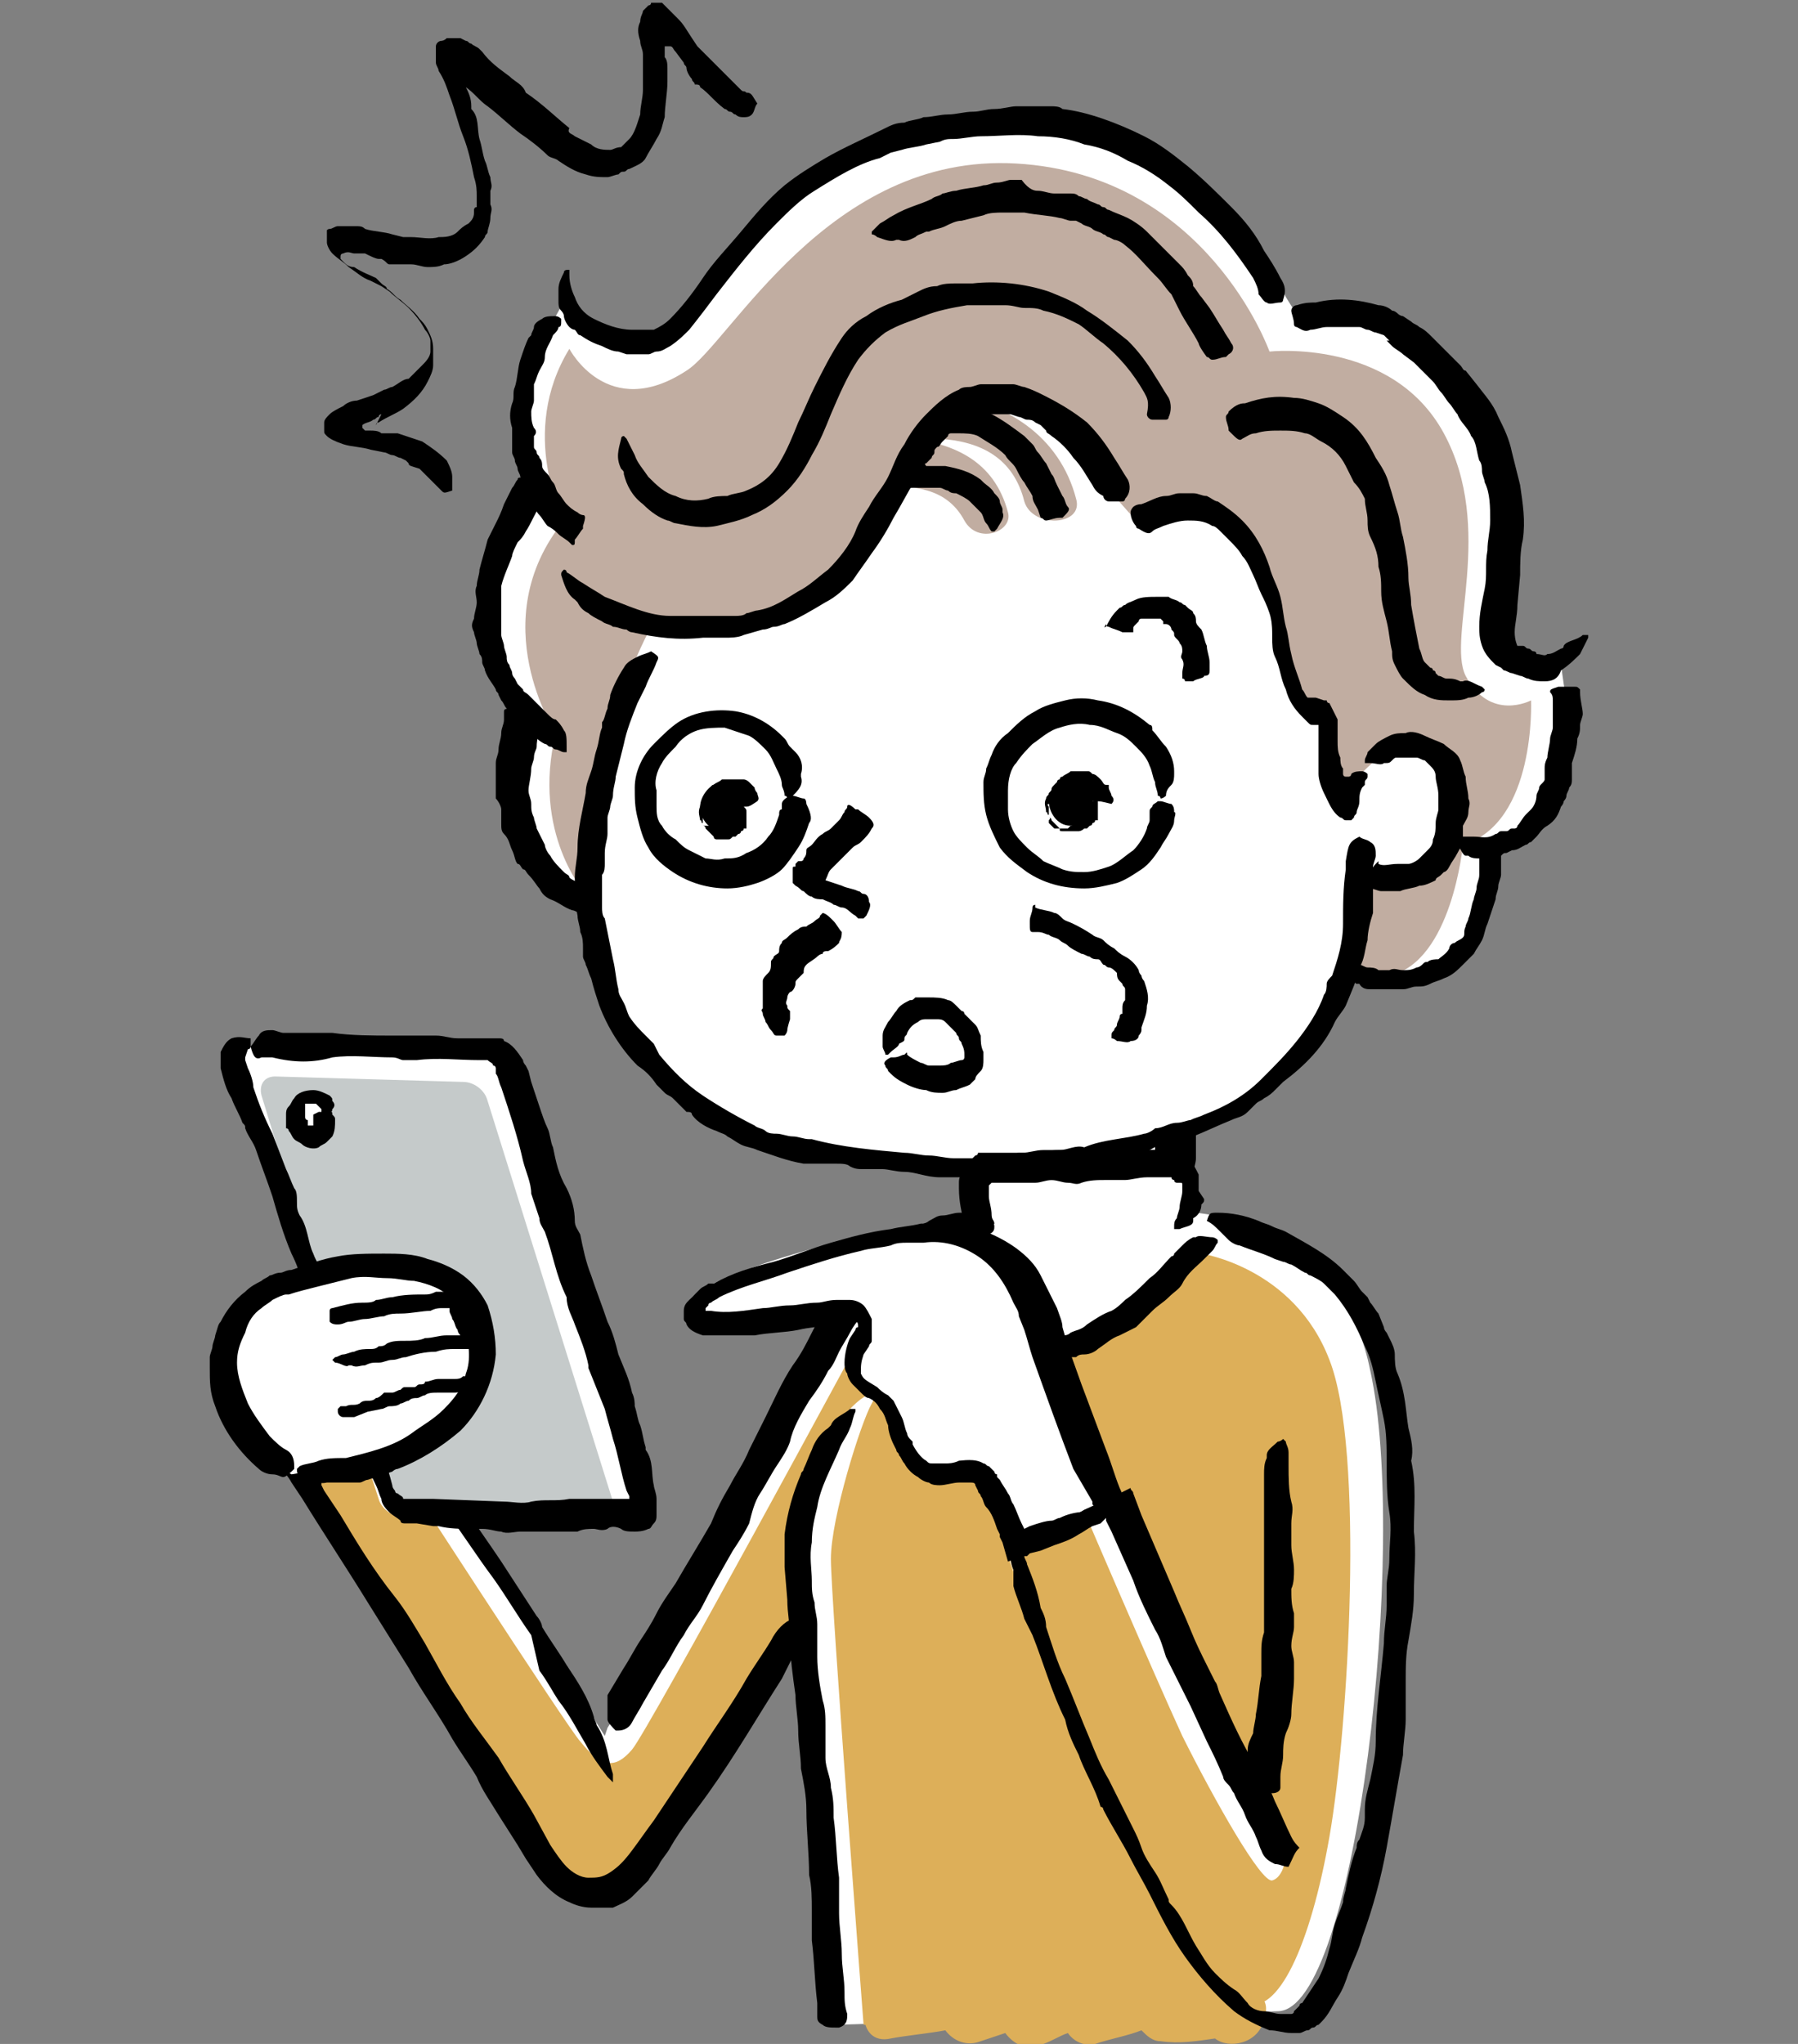 <?xml version="1.0" encoding="utf-8"?>
<!-- Generator: Adobe Illustrator 25.2.3, SVG Export Plug-In . SVG Version: 6.00 Build 0)  -->
<svg version="1.1" id="レイヤー_1" xmlns="http://www.w3.org/2000/svg" xmlns:xlink="http://www.w3.org/1999/xlink" x="0px"
	 y="0px" viewBox="0 0 66 75" style="enable-background:new 0 0 66 75;" xml:space="preserve">
<rect x="0" y="0" width="66" height="75" fill="#808080" stroke="none"/>
<style type="text/css">
	.st0{fill:none;}
	.st1{fill:#FFFFFF;}
	.st2{fill:#DDAF59;}
	.st3{fill:#C1ADA1;}
	.st4{fill:#C5CACA;}
</style>
<rect class="st0" width="66" height="75"/>
<g>
	<g>
		<path class="st1" d="M29.3,59.6c0,0-5.3,8.5-6.2,9.3c-0.9,0.9-2.4,1.1-3.5-1C18.5,65.8,11.1,54,11.1,54l3.8-1.3
			c0,0,4.4,6.3,7.3,11l0.1-0.3c1.8-2.7,6.1-11.3,8.2-14.6c2.6-4,5.8-4.1,5.8-4.1L29.3,59.6z"/>
	</g>
	<g>
		<path class="st1" d="M43.9,44.5c1.9,0.2,5.5,1.3,6.4,5.8c1.4,6.3-0.5,23.5-3.4,23.5l-16.3,0.5c0,0-1.2-13.8-1.2-17.3
			c0-1.9,1.2-4,1.9-5.4l4.8-6.3c0,0-0.6-1.9-0.3-2.1c0.3-0.2,0.1-0.4,1-0.4c0.9,0,6.2,0,6.2,0s0.7,0.1,0.7,0.6
			c0,0.3-0.1,0.8-0.2,1.1L43.9,44.5z"/>
	</g>
	<path class="st2" d="M14.3,53.3c0,0,6.6,10.2,7,10.6c0.8,1,1.3,1,1.9,0.3c0.6-0.7,8.6-15.5,8.6-15.5l3.1-1.3c0,0,1.2,2.2,3.2,2.2
		c2.1,0,6-3.4,6-3.4s2.6,1.1,2.7,7.3c0.1,6.2-0.8,12.5-0.8,12.5l-5.2-10.9L37,57.1c0,0,2.7,7.9,4.7,11.3c2,3.4,2.7,4.7,4.4,5.6
		l-14.4,0.3c0,0-1.2-15.6-1.2-17.1c0-1.5,1.1-5,1.5-5.7c0.4-0.7-0.6-0.4-1.7,1.4c-1.1,1.8-1.1,4-1.1,4.6c0,0.6,0.4,2.4,0.4,2.4
		s-5.5,8-6.1,8.5c-0.6,0.5-2.1,2.6-4.2-1C17.2,63.7,11.1,54,11.1,54L14.3,53.3z"/>
	<path class="st2" d="M44.1,46c0,0,3.4,0.5,4.7,3.9c1.3,3.3,0.7,13.5,0,17.5c-0.7,4-1.9,6.6-3.1,6.1C44.3,73,40.2,67.4,37,57
		l2.9-1.3c0,0,2.4,5.6,3.5,8c1.2,2.4,2.9,5.4,3.3,5.3c0.4-0.1,0.6-0.9,0.4-1.2c-0.2-0.3-1.1-2.3-1.1-2.3L44.1,46z"/>
	<path class="st2" d="M46.4,73.4c0-0.8-0.7-1.3-1.5-1c0,0,0,0-0.1,0c-0.2-0.4-0.6-0.8-1.1-0.6c-0.8,0.2-1.6,0.4-2.4,0.6
		c-0.2-0.3-0.6-0.6-1.1-0.5c-0.3,0.1-0.7,0.2-1,0.3C39,72.1,38.7,72,38.4,72c-0.7,0.1-1.4,0.2-2,0.5c-0.2-0.1-0.4-0.2-0.6-0.2
		c-1,0.1-2.1,0.3-3.1,0.5c-1.3,0.2-1.3,2.3,0,2c0.5-0.1,1.5-0.2,2-0.3c0.3,0.4,0.8,0.6,1.3,0.4c0.3-0.1,0.6-0.2,0.9-0.3
		c0.3,0.4,0.8,0.7,1.4,0.4c0.3-0.1,0.6-0.3,0.9-0.4c0.2,0.3,0.6,0.5,1,0.4c0.6-0.2,1.2-0.3,1.7-0.5c0.2,0.2,0.4,0.4,0.7,0.4
		c0.7,0.1,1.3,0,2-0.1c0.5,0.4,1.6,0.2,1.8-0.7C46.5,73.8,46.5,73.6,46.4,73.4z"/>
	<g>
		<g>
			<g>
				<g>
					<path d="M27.8,3.8c-0.1,0.1-0.1,0.3-0.2,0.4c-0.1,0.1-0.2,0.1-0.3,0.1c-0.1,0-0.2,0-0.3-0.1c-0.1,0-0.1-0.1-0.2-0.1
						c-0.1,0-0.1-0.1-0.2-0.1c-0.4-0.3-0.6-0.6-0.9-0.8c0-0.1-0.1-0.1-0.2-0.1C25.5,3,25.4,3,25.4,2.9c-0.1-0.1-0.2-0.3-0.2-0.4
						c0-0.1-0.1-0.1-0.1-0.2l0,0l0,0l0,0l-0.3-0.4c-0.1-0.1-0.1-0.2-0.2-0.2c0,0,0,0-0.1,0c0,0,0,0-0.1,0c0,0.1,0,0.1,0,0.2
						c0,0,0,0,0,0.1c0,0,0,0.1,0,0.1c0.1,0.1,0.1,0.3,0.1,0.4l0,0.1l0,0.1c0,0.1,0,0.2,0,0.3c0,0.4-0.1,0.9-0.1,1.3
						c-0.1,0.3-0.1,0.5-0.3,0.8c-0.1,0.2-0.3,0.5-0.4,0.7c-0.1,0.2-0.4,0.3-0.6,0.4c-0.1,0-0.1,0.1-0.2,0.1c-0.1,0-0.1,0-0.2,0.1
						c-0.1,0-0.3,0.1-0.4,0.1c-0.3,0-0.5,0-0.8-0.1c-0.4-0.1-0.7-0.3-1-0.5c-0.1-0.1-0.3-0.1-0.4-0.2c-0.3-0.3-0.7-0.6-1-0.8
						c-0.4-0.3-0.8-0.7-1.2-1c-0.3-0.2-0.5-0.5-0.8-0.7c-0.2-0.1-0.3-0.3-0.5-0.4c-0.1-0.1-0.2-0.1-0.2-0.2c0,0,0,0,0,0c0,0,0,0,0,0
						l0,0c0,0,0,0,0,0l0,0l0-0.1l0-0.1l0,0l0,0c0,0,0,0,0,0l0,0l0,0l0,0c0,0,0,0,0-0.1c0,0,0,0,0,0c0,0,0,0,0,0c0,0,0.1,0,0.3,0
						c0,0,0.1,0,0.1,0c0,0,0,0,0,0v0c0,0,0,0,0,0l0,0l0,0.1c0,0.1,0,0.1,0.1,0.2c0.1,0.2,0.1,0.4,0.2,0.6c0.1,0.2,0.2,0.4,0.2,0.7
						c0,0,0,0.1,0,0.1c0.3,0.3,0.2,0.7,0.3,1.1c0.1,0.3,0.1,0.5,0.2,0.8c0.1,0.2,0.1,0.4,0.2,0.6c0,0.2,0.1,0.3,0,0.5
						c0,0.2,0,0.3,0,0.5c0.1,0.2,0,0.3,0,0.5c0,0.2-0.1,0.4-0.1,0.5c0,0.1-0.1,0.1-0.1,0.2c-0.2,0.3-0.4,0.5-0.7,0.7
						c-0.3,0.2-0.6,0.3-0.8,0.3c-0.2,0.1-0.4,0.1-0.6,0.1c-0.2,0-0.4-0.1-0.6-0.1c-0.1,0-0.2,0-0.4,0c-0.1,0-0.2,0-0.3,0l-0.1,0
						c0,0,0,0,0,0c-0.1,0-0.1-0.1-0.3-0.2c-0.1,0-0.1,0-0.1,0c-0.1,0-0.3-0.1-0.5-0.2l-0.1,0c0,0-0.1,0-0.1,0c0,0-0.1,0-0.2,0
						c-0.1,0-0.2-0.1-0.4,0c0,0-0.1,0-0.1,0.1c0,0,0,0,0,0.1c0,0,0.1,0.1,0.1,0.1c0.1,0.1,0.2,0.2,0.4,0.2c0.3,0.2,0.6,0.3,0.8,0.4
						l0.1,0.1l0.1,0.1c0.1,0.1,0.2,0.1,0.2,0.2c0.2,0.1,0.3,0.3,0.5,0.4c0.2,0.2,0.5,0.4,0.7,0.7c0.1,0.1,0.2,0.2,0.3,0.4
						c0.1,0.2,0.2,0.4,0.2,0.7c0,0.1,0,0.2,0,0.3l0,0.2l0,0.1c0,0.2-0.1,0.4-0.2,0.6c-0.2,0.4-0.5,0.7-0.9,1
						c-0.3,0.2-0.6,0.3-0.9,0.5c0,0-0.1,0-0.1,0.1L14,15.2c0,0-0.1,0-0.1,0.1c-0.1,0-0.1,0.1-0.2,0.1c-0.1,0.1-0.3,0.1-0.4,0.2
						c0,0,0,0,0,0.1c0,0,0,0,0.1,0.1c0.1,0,0.1,0,0.2,0c0.1,0,0.3,0,0.4,0.1c0.1,0,0.1,0,0.2,0l0,0l0,0l0,0c0.1,0,0.1,0,0.2,0
						c0.1,0,0.1,0,0.2,0c0.3,0.1,0.6,0.2,0.9,0.3c0.3,0.2,0.6,0.4,0.9,0.7c0.1,0.2,0.2,0.4,0.2,0.6c0,0.2,0,0.4,0,0.5
						c-0.3,0.1-0.3,0.1-0.4,0c-0.2-0.2-0.4-0.4-0.6-0.6c-0.1-0.1-0.1-0.1-0.2-0.2C15.1,17.1,15,17.1,15,17c0,0-0.1-0.1-0.1-0.1
						l-0.2-0.1c-0.1,0-0.2-0.1-0.3-0.1c-0.1,0-0.2-0.1-0.3-0.1l-0.5-0.1l0,0c-0.3-0.1-0.7-0.1-1-0.2c-0.3-0.1-0.5-0.2-0.6-0.3
						c-0.1-0.1-0.1-0.1-0.1-0.2c0,0,0,0,0-0.1c0,0,0-0.1,0-0.1c0,0,0-0.1,0-0.1c0-0.1,0.1-0.2,0.2-0.3c0.1-0.1,0.3-0.2,0.5-0.3
						c0.1-0.1,0.3-0.2,0.5-0.2l0.6-0.2l0.4-0.2c0.1,0,0.2-0.1,0.3-0.1c0.2-0.1,0.4-0.3,0.6-0.3c0.2-0.2,0.3-0.3,0.5-0.5
						c0.1-0.1,0.3-0.3,0.3-0.5c0-0.1,0-0.2,0-0.2l0-0.1l0,0c0,0,0,0,0-0.1c0-0.1-0.1-0.3-0.2-0.4c-0.1-0.2-0.3-0.5-0.6-0.8
						c-0.2-0.2-0.5-0.4-0.7-0.6l-0.3-0.2l-0.4-0.2c-0.3-0.1-0.5-0.3-0.8-0.5c-0.2-0.2-0.4-0.3-0.6-0.5c-0.1-0.1-0.2-0.3-0.2-0.4
						c0-0.1,0-0.2,0-0.2c0,0,0-0.1,0-0.1c0,0,0-0.1,0-0.1c0,0,0-0.1,0-0.1C12,8.5,12,8.4,12.1,8.4c0.1,0,0.2-0.1,0.3-0.1l0.1,0
						l0.1,0l0.1,0l0.1,0l0.1,0c0.1,0,0.1,0,0.2,0c0.1,0,0.2,0,0.3,0.1c0.3,0.1,0.7,0.1,1,0.2l0.4,0.1c0.1,0,0.2,0,0.3,0
						c0.3,0,0.7,0.1,1,0c0.2,0,0.5,0,0.7-0.2c0.1-0.1,0.2-0.2,0.4-0.3c0.1-0.1,0.2-0.2,0.2-0.4c0,0,0,0,0-0.1c0,0,0-0.1,0.1-0.1
						l0-0.1c0-0.1,0-0.2,0-0.3c0-0.2,0-0.4-0.1-0.7c-0.1-0.5-0.2-1-0.4-1.5c-0.2-0.5-0.3-1-0.5-1.5c-0.1-0.3-0.2-0.6-0.4-0.9
						c0-0.1-0.1-0.2-0.1-0.3C16,2.3,16,2.2,16,2.1L16,2c0,0,0-0.1,0-0.1c0,0,0,0,0-0.1c0,0,0-0.1,0-0.1c0-0.1,0.1-0.2,0.2-0.2
						c0,0,0.1,0,0.2-0.1c0,0,0.1,0,0.1,0c0,0,0.1,0,0.1,0l0.1,0l0.1,0l0.1,0l0,0c0,0,0.2,0.1,0.2,0.1c0.1,0,0.1,0.1,0.2,0.1
						c0.1,0.1,0.2,0.1,0.3,0.2c0,0,0,0,0.1,0.1c0.3,0.4,0.6,0.6,1,0.9c0.2,0.2,0.5,0.3,0.6,0.6c0.6,0.4,1.1,0.9,1.6,1.3
						C20.8,4.9,21,4.9,21.1,5c0.2,0.1,0.4,0.2,0.6,0.3c0.2,0.2,0.5,0.2,0.7,0.2c0.1,0,0.2-0.1,0.4-0.1c0.1-0.1,0.2-0.2,0.3-0.3
						c0.2-0.2,0.3-0.6,0.4-0.9c0-0.3,0.1-0.6,0.1-0.9c0-0.1,0-0.3,0-0.4l0-0.2l0-0.1l0-0.1l0-0.1c0-0.1,0-0.1,0-0.2
						c0-0.1,0-0.2,0-0.2c0-0.2-0.1-0.3-0.1-0.5c-0.1-0.3-0.1-0.5,0-0.7c0-0.2,0.1-0.3,0.1-0.4c0,0,0.1-0.1,0.1-0.1c0,0,0,0,0.1-0.1
						c0,0,0.1,0,0.1-0.1c0.1,0,0.1,0,0.2,0c0.1,0,0.1,0,0.2,0c0,0,0.1,0.1,0.1,0.1c0,0,0.1,0.1,0.1,0.1l0.2,0.2l0.1,0.1
						c0,0,0.1,0.1,0.1,0.1c0.2,0.2,0.3,0.4,0.5,0.7l0.2,0.3l0.2,0.2C25.9,2,26,2.1,26.1,2.2c0.2,0.2,0.4,0.4,0.6,0.6
						c0.2,0.2,0.4,0.4,0.5,0.5c0.1,0.1,0.1,0,0.2,0.1C27.6,3.4,27.6,3.5,27.8,3.8z"/>
				</g>
			</g>
		</g>
	</g>
	<g>
		<polygon class="st1" points="37,42.8 38.2,41.1 43.2,40.3 43,42.6 		"/>
		<g>
			<g>
				<path d="M36.9,41.9l0.4-0.6l0.6-0.8l0.2,0l0.2,0c0.1,0,0.1,0,0.2,0c0.1,0,0.1,0,0.2,0c0.1,0,0.3,0,0.4,0c0.3,0,0.6-0.1,0.9-0.1
					c0.5-0.1,1.1-0.1,1.6-0.2c0.3-0.1,0.6-0.2,1-0.2c0.2,0,0.5-0.1,0.7-0.1l0.7-0.1l0,0.2c0,0.2,0,0.5-0.1,0.7l0,0.4l0,0.2
					c0,0.2,0,0.5,0,0.7l0,0.2l0,0.3c0,0.2-0.1,0.4-0.1,0.6l0,0c-0.3,0-0.6,0-0.8,0l-0.1,0l-0.1,0l-0.1,0c-0.1,0-0.2,0-0.2,0
					l-1.6,0.1L39,43.3c0,0-0.1,0-0.1,0c-0.2,0-0.3,0-0.5,0c-0.2,0-0.4,0-0.7-0.1c0,0-0.1,0-0.1,0c-0.2,0-0.4-0.2-0.6-0.4
					c0,0,0-0.1-0.1-0.2c0,0,0.1,0,0.1-0.1c0.1,0,0.3-0.1,0.4-0.1c0.2,0,0.4,0,0.6,0c0.5,0,1,0,1.5-0.1c0.3-0.1,0.6,0,0.9,0
					c0.3,0,0.7,0,1,0c0.2,0,0.3,0,0.5-0.1c0.1,0,0.2,0,0.3,0l0.1,0c0,0,0,0,0,0c0,0,0.1,0,0.1,0c0,0,0-0.1,0-0.1l0-0.2
					c0-0.1,0-0.2,0-0.3c0-0.2,0-0.4,0-0.5c0,0,0-0.1,0-0.1c0,0,0,0,0,0l0,0c0,0,0,0,0,0c0,0,0,0,0,0c0,0,0,0,0-0.1c0,0,0,0-0.1,0
					c0,0,0,0,0,0c0,0-0.1,0-0.1,0.1C42.3,41,42.1,41,42,41c-0.2,0.1-0.5,0.1-0.7,0.1c-0.5,0.1-1,0.2-1.5,0.2c-0.3,0-0.6,0-0.8,0.1
					c-0.2,0-0.6,0.1-0.6,0.1c0,0,0,0-0.1,0.1c-0.2,0.2-0.4,0.5-0.5,0.7c-0.1,0.1-0.2,0.3-0.3,0.4c-0.1,0.1-0.2,0.2-0.4,0.1
					c0,0-0.1,0-0.1,0c-0.1-0.1-0.3-0.2-0.3-0.4c-0.1-0.1,0-0.2,0-0.2c0,0,0,0,0,0L36.9,41.9L36.9,41.9z"/>
			</g>
		</g>
	</g>
	<g>
		<g>
			<path class="st1" d="M21.4,33.1c0.4,6.4,5.4,9.8,14.2,9.6c6.9-0.2,12.3-2,13.9-7.2l0.3,0.1c0.8,0.3,1.5,0.4,2.8-0.1
				c2.4-1.1,1.9-4.6,1.9-4.6l0.8-0.2c3-0.9,2.1-5.6,2.1-5.6l-0.1-0.7c-0.4,0.2-1,0.2-1.9-0.3c-1.6-0.9,1.6-5.5-1.4-9.8
				c-3.1-4.3-6.3-2.6-6.3-2.6l-0.5-0.8c0,0-3.1-7.1-10.8-6.6c-9.4,0.5-10.1,7.9-12.7,7.9c-1.9,0-2.5-0.8-2.8-1.5l-0.5,0.9
				c0,0-2.1,3.2-0.8,5.9l0,0.4c0,0-3.2,4.9-0.5,8.2l0.3,0c0,0-1.3,5.2,1.9,6.8L21.4,33.1z"/>
		</g>
	</g>
	<path class="st3" d="M40.9,18.2c0,0-2.4-4.5-5.6-3.2c-3.2,1.3-3,7.8-9,8.1L23.9,23c0,0-2.5,4.5-2.4,9.8c0,0-2-2.2-1.1-5.9
		c0,0-2.7-4.1,0.3-7.8c0,0-1.7-3.2,0.2-6.3c0,0,1.4,2.7,4.3,0.8c1.6-1,5.2-8,12.1-7.6c7,0.4,9.3,6.9,9.3,6.9s4.5-0.5,6.4,3
		c1.9,3.5,0.1,7.5,0.8,8.9c0.9,1.7,2.4,0.9,2.4,0.9s0.2,4.5-2.5,5.3c0,0-0.4,4.3-2.7,4.8c-1.6,0.4-1.6-0.5-1.6-0.5L50,32
		c0,0,2.9,1.3,3.3-2.4c0.4-3.7-2.7-1.8-2.7-1.8s-1.2,1-1.3,1.5c-0.1,0.5-0.7-1.2-0.7-3c0,0-1.5,0-1.9-3.3c-0.4-3.6-2-4.4-3.3-4.4
		c-0.6,0-1.7,0.5-1.7,0.5L40.9,18.2z"/>
	<path class="st3" d="M39.5,18.3c-0.6-2.3-2.6-3.6-4.9-3.8c-1.1-0.1-1.2,1.6-0.1,1.6c1.5,0.1,2.7,0.7,3.1,2.3
		C37.9,19.4,39.8,19.3,39.5,18.3z"/>
	<path class="st3" d="M33.5,16.1c-1.1-0.1-2,1.6-0.9,1.7c0.8,0.1,2.1,0,2.8,1.3c0.5,0.9,1.8,0.4,1.6-0.3
		C36.5,16.9,35,16.3,33.5,16.1z"/>
	<g>
		<g>
			<g>
				<g>
					<path d="M49.9,30.7c0.1,0.1,0.3,0.1,0.4,0.2c0.2,0.1,0.2,0.3,0.2,0.5c0,0.1-0.1,0.3-0.1,0.4c0,0.2,0,0.4,0,0.6
						c0,0.2,0,0.4,0,0.6c0,0.1,0,0.1,0,0.2c0,0.1,0,0.2,0,0.3c-0.1,0.3-0.2,0.7-0.2,1c-0.1,0.3-0.1,0.7-0.3,1
						c-0.1,0.5-0.3,0.9-0.5,1.4c-0.1,0.2-0.3,0.4-0.4,0.6c-0.4,0.9-1.1,1.6-1.9,2.2c-0.1,0.1-0.2,0.2-0.3,0.3
						c-0.1,0.1-0.2,0.2-0.4,0.3c-0.1,0.1-0.2,0.1-0.3,0.2c-0.1,0.1-0.2,0.2-0.3,0.3c-0.2,0.2-0.4,0.2-0.6,0.3
						c-0.5,0.2-0.9,0.4-1.4,0.6c-0.4,0.2-0.7,0.3-1.1,0.3c-0.2,0-0.3,0.1-0.5,0.2c-0.2,0.1-0.5,0.1-0.7,0.1c-0.2,0-0.5,0.1-0.7,0.2
						c-0.1,0-0.3,0.1-0.4,0.1l-0.4,0.1c-0.3,0-0.6,0.1-0.8,0.1c-0.4,0.1-0.8,0.1-1.2,0.2c-0.2,0-0.5,0.1-0.7,0.1
						c-0.2,0-0.5,0.1-0.7,0.1c-0.2,0-0.3,0-0.5,0c-0.2,0-0.5,0-0.7,0c-0.3,0-0.5,0-0.8,0c0,0-0.1,0-0.1,0C34,43.2,33.6,43,33.2,43
						c-0.3,0-0.6-0.1-0.8-0.1c-0.2,0-0.5,0-0.7,0c-0.2,0-0.3,0-0.5-0.1c-0.1-0.1-0.3-0.1-0.5-0.1c-0.2,0-0.3,0-0.5,0
						c-0.2,0-0.4,0-0.5,0c-0.1,0-0.1,0-0.2,0c-0.6-0.1-1.1-0.3-1.7-0.5c-0.2-0.1-0.4-0.1-0.6-0.2c-0.2-0.1-0.3-0.2-0.5-0.3
						c-0.1-0.1-0.2-0.1-0.4-0.2c-0.3-0.1-0.7-0.3-0.9-0.6c0-0.1-0.1-0.1-0.2-0.1l-0.2-0.2l-0.2-0.2c0,0-0.1-0.1-0.1-0.1
						c-0.1-0.1-0.2-0.1-0.3-0.2c-0.1-0.1-0.2-0.2-0.3-0.3c-0.2-0.3-0.4-0.5-0.7-0.7c-0.6-0.6-1.1-1.4-1.4-2.2
						c-0.1-0.3-0.2-0.6-0.3-1c-0.1-0.2-0.1-0.3-0.2-0.5c0-0.1-0.1-0.2-0.1-0.3c0-0.1,0-0.2,0-0.3c0-0.2,0-0.4-0.1-0.6
						c0-0.2-0.1-0.4-0.1-0.6c-0.1-0.5-0.1-0.9-0.1-1.4c0-0.4,0.1-0.7,0.1-1.1c0-0.7,0.2-1.4,0.3-2c0-0.3,0.1-0.5,0.2-0.8
						c0.1-0.3,0.1-0.5,0.2-0.8c0.1-0.3,0.1-0.6,0.2-0.8c0-0.1,0-0.1,0-0.2c0.1-0.1,0.1-0.3,0.2-0.5c0-0.2,0.1-0.3,0.1-0.5
						c0.1-0.3,0.3-0.7,0.5-1c0.1-0.2,0.3-0.3,0.5-0.4c0.2-0.1,0.3-0.1,0.5-0.2c0.3,0.2,0.3,0.2,0.2,0.4c-0.1,0.3-0.3,0.6-0.4,0.9
						c-0.1,0.2-0.2,0.4-0.3,0.6c-0.2,0.5-0.4,1-0.5,1.5l0,0c-0.1,0.4-0.2,0.8-0.3,1.2c0,0.2-0.1,0.4-0.1,0.7c0,0.1-0.1,0.3-0.1,0.4
						c0,0.1-0.1,0.3-0.1,0.4c0,0.1,0,0.2,0,0.3c0,0.1,0,0.2,0,0.3c0,0.2-0.1,0.4-0.1,0.7c0,0.1,0,0.3,0,0.4c0,0.1,0,0.3-0.1,0.4
						c0,0.1,0,0.3,0,0.4c0,0.1,0,0.3,0,0.4c0,0.1,0,0.3,0,0.4c0,0.1,0,0.3,0.1,0.4c0.1,0.5,0.2,1,0.3,1.5c0.1,0.4,0.1,0.7,0.2,1.1
						c0,0.2,0.1,0.3,0.2,0.5c0.1,0.2,0.1,0.3,0.2,0.5c0.2,0.3,0.4,0.5,0.6,0.7c0.1,0.1,0.2,0.2,0.3,0.3l0.1,0.2l0.1,0.2
						c0.5,0.6,1,1.1,1.6,1.5c0.6,0.4,1.3,0.8,1.9,1.1c0.1,0.1,0.3,0.1,0.4,0.2c0.1,0.1,0.3,0.1,0.4,0.1c0.2,0,0.4,0.1,0.6,0.1
						c0.2,0,0.4,0.1,0.6,0.1c0,0,0.1,0,0.1,0c1.1,0.3,2.3,0.4,3.4,0.5c0.3,0,0.6,0.1,0.9,0.1c0.3,0,0.6,0.1,0.9,0.1c0.3,0,0.7,0,1,0
						c0.5,0,1-0.1,1.4-0.2c0,0,0.1,0,0.1,0c0.5,0,1-0.1,1.4-0.1c0.3,0,0.6-0.2,0.9-0.1c0.7-0.3,1.5-0.3,2.2-0.5
						c0.1,0,0.3-0.1,0.4-0.2c0.3,0,0.5-0.2,0.8-0.2c0.2,0,0.4-0.1,0.5-0.1c0.2-0.1,0.3-0.1,0.5-0.2c0.8-0.3,1.5-0.7,2.1-1.3
						c0.5-0.5,0.9-0.9,1.3-1.4c0.4-0.5,0.8-1.1,1-1.7c0.1-0.1,0.1-0.3,0.1-0.4c0-0.1,0.1-0.2,0.2-0.3c0.2-0.6,0.4-1.2,0.4-1.9
						c0-0.7,0-1.3,0.1-2c0-0.1,0-0.2,0-0.3C49.5,31,49.5,30.9,49.9,30.7z"/>
				</g>
			</g>
		</g>
	</g>
	<g>
		<g>
			<g>
				<g>
					<path d="M50.6,31.7c0.2,0.1,0.4,0,0.7,0c0.1,0,0.3,0,0.4,0c0.1,0,0.3-0.1,0.4-0.2c0.1-0.1,0.2-0.2,0.3-0.3
						c0.1-0.1,0.2-0.2,0.2-0.4c0.1-0.2,0.1-0.4,0.1-0.6c0-0.2,0.1-0.4,0.1-0.5c0-0.2,0-0.3,0-0.5c0-0.3-0.1-0.5-0.1-0.7
						c0-0.2-0.1-0.3-0.2-0.4c-0.1-0.1-0.1-0.1-0.2-0.2c-0.1,0-0.2-0.1-0.3-0.1c-0.2,0-0.4,0-0.6,0c0,0,0,0-0.1,0
						c-0.1,0-0.1,0-0.2,0.1c-0.1,0.1-0.1,0.1-0.3,0.1c0,0,0,0,0,0c-0.1,0.1-0.3,0-0.5,0c0,0-0.1,0-0.2,0c0,0,0-0.1,0-0.1
						c0-0.1,0.1-0.2,0.1-0.3c0.1-0.1,0.2-0.2,0.3-0.3c0.1-0.1,0.3-0.2,0.5-0.3c0.2-0.1,0.4-0.1,0.6-0.1c0.2-0.1,0.5,0,0.7,0.1
						c0.2,0.1,0.5,0.2,0.7,0.3c0.2,0.2,0.5,0.3,0.6,0.6c0.1,0.2,0.1,0.4,0.2,0.6c0,0.3,0.1,0.5,0.1,0.8c0.1,0.2,0,0.3,0,0.5
						c0,0.2-0.1,0.3-0.2,0.5c0,0.2,0,0.4,0,0.5c0,0.2-0.1,0.3-0.2,0.5c-0.1,0.2-0.2,0.3-0.3,0.5C53.1,32,53,32,53,32
						c0,0-0.1,0.1-0.1,0.1c-0.1,0.1-0.2,0.1-0.2,0.2c-0.2,0.1-0.4,0.2-0.6,0.2c-0.2,0.1-0.5,0.1-0.7,0.2c-0.2,0-0.5,0-0.7,0
						c-0.1,0-0.3-0.1-0.4-0.1c-0.1,0-0.2-0.1-0.1-0.4c0,0,0-0.1,0-0.1c0.1-0.1,0.2-0.3,0.3-0.4c0.1-0.1,0.1-0.1,0.1-0.1c0,0,0,0,0,0
						C50.6,31.7,50.6,31.7,50.6,31.7L50.6,31.7z"/>
				</g>
			</g>
		</g>
	</g>
	<g>
		<g>
			<g>
				<g>
					<path d="M40.1,17.8c-0.2-0.3-0.4-0.7-0.7-1c-0.2-0.3-0.5-0.6-0.8-0.8c-0.1-0.1-0.2-0.1-0.2-0.2l-0.1-0.1l-0.1-0.1l-0.2-0.1
						c-0.1-0.1-0.2-0.1-0.3-0.1c-0.1,0-0.2-0.1-0.3-0.1l-0.3-0.1c-0.1,0-0.1,0-0.2,0l-0.2,0l-0.3,0c-0.4,0-0.8,0-1.1,0.2
						c-0.3,0.2-0.7,0.5-0.9,0.8c-0.3,0.4-0.6,0.9-0.8,1.4c-0.3,0.5-0.5,0.9-0.8,1.4c-0.2,0.4-0.5,0.9-0.8,1.3
						c-0.2,0.3-0.5,0.7-0.7,1c-0.3,0.3-0.6,0.6-1,0.8c-0.5,0.3-1,0.6-1.5,0.8c-0.1,0-0.2,0.1-0.4,0.1c-0.1,0-0.2,0.1-0.4,0.1
						l-0.7,0.2c-0.2,0.1-0.5,0.1-0.7,0.1l-0.4,0c-0.1,0-0.2,0-0.4,0c-0.9,0.1-1.7,0-2.6-0.2c-0.1,0-0.2-0.1-0.2-0.1
						c-0.2,0-0.3-0.1-0.5-0.1c-0.1-0.1-0.3-0.1-0.4-0.2c-0.2-0.1-0.4-0.2-0.5-0.3c-0.2-0.1-0.3-0.2-0.4-0.4c0,0-0.1-0.1-0.1-0.1
						c-0.3-0.2-0.4-0.6-0.5-0.9c0-0.1,0-0.1,0.1-0.2c0,0,0.1,0,0.1,0.1c0.2,0.1,0.4,0.3,0.6,0.4c0.3,0.2,0.5,0.3,0.8,0.5
						c0.8,0.3,1.6,0.7,2.4,0.7l0.2,0l0.2,0c0.1,0,0.2,0,0.4,0c0.1,0,0.2,0,0.4,0l0.4,0c0.1,0,0.3,0,0.4,0l0.4,0c0.1,0,0.3,0,0.4-0.1
						c0.1,0,0.3-0.1,0.4-0.1c0.6-0.1,1-0.4,1.5-0.7c0.4-0.2,0.7-0.5,1.1-0.8c0.4-0.4,0.8-0.9,1-1.4c0.1-0.3,0.3-0.6,0.5-0.9
						c0.2-0.4,0.5-0.7,0.7-1.1c0.2-0.4,0.3-0.8,0.6-1.2c0.2-0.4,0.5-0.8,0.8-1.1c0.3-0.3,0.7-0.7,1.2-0.9c0.1-0.1,0.3-0.1,0.4-0.1
						c0.1,0,0.3-0.1,0.4-0.1c0.1,0,0.3,0,0.4,0c0.1,0,0.2,0,0.4,0c0.1,0,0.3,0,0.4,0c0.1,0,0.3,0.1,0.4,0.1c0.3,0.1,0.5,0.2,0.7,0.3
						c0.6,0.3,1.1,0.6,1.6,1c0.4,0.4,0.7,0.8,1,1.3c0.2,0.3,0.3,0.5,0.5,0.8c0.1,0.2,0.1,0.5-0.1,0.7c0,0,0,0.1-0.1,0.1
						c-0.2,0-0.4,0-0.5,0c-0.1,0-0.2-0.1-0.2-0.2c0,0,0,0,0,0C40.3,18.1,40.2,18,40.1,17.8L40.1,17.8z"/>
				</g>
			</g>
		</g>
	</g>
	<g>
		<g>
			<g>
				<g>
					<path d="M41.9,18.5c0.3-0.1,0.6-0.3,0.9-0.3c0.2,0,0.3-0.1,0.5-0.1c0.2,0,0.3,0,0.5,0c0.2,0,0.3,0.1,0.5,0.1
						c0.2,0.1,0.3,0.2,0.4,0.2c0.3,0.2,0.6,0.4,0.9,0.7c0.5,0.5,0.8,1.1,1,1.7c0.1,0.4,0.3,0.7,0.4,1.1c0.1,0.4,0.1,0.7,0.2,1.1
						c0.1,0.3,0.1,0.6,0.2,1c0.1,0.5,0.3,0.9,0.4,1.3c0.1,0.1,0.1,0.2,0.2,0.3c0,0,0,0,0.1,0c0,0,0,0,0.1,0l0.1,0l0.3,0.1l0.1,0
						c0,0,0,0.1,0.1,0.1l0.1,0.2l0.2,0.4l0,0.2l0,0.1l0,0.2l0,0.3c0,0.2,0,0.4,0.1,0.6c0,0.1,0,0.3,0.1,0.4l0,0.1c0,0,0,0.1,0,0.1
						c0,0,0,0,0,0c0,0,0,0,0,0c0,0,0,0,0,0c0,0,0,0,0,0c0,0,0,0,0,0c0,0,0,0.1,0.1,0.1c0,0,0,0,0,0c0,0,0,0,0.1,0c0,0,0,0,0,0l0,0
						l0,0c0,0,0,0,0,0c0,0,0.1,0,0.1-0.1c0.1-0.1,0.3-0.1,0.4-0.1c0,0,0.1,0,0.2,0.1c0,0,0,0.1,0,0.1c0,0.1-0.1,0.1-0.1,0.2l0,0.1
						L50,28.9c-0.1,0.2-0.1,0.3-0.1,0.5c0,0.2-0.1,0.3-0.1,0.4c0,0.1-0.1,0.1-0.1,0.2c0,0-0.1,0.1-0.1,0.1c-0.1,0-0.2,0-0.2,0
						c-0.1,0-0.1-0.1-0.2-0.1c-0.3-0.2-0.4-0.5-0.6-0.9c-0.1-0.2-0.2-0.5-0.2-0.7c0-0.2,0-0.4,0-0.5c0-0.4,0-0.8,0-1.2
						c0,0,0-0.1,0-0.1c0,0,0,0,0,0c0,0,0,0,0,0c0,0,0,0,0,0l-0.1,0h0c0,0,0,0,0,0l-0.1,0c-0.1,0-0.1,0-0.2-0.1l-0.1-0.1
						c0,0-0.1-0.1-0.1-0.1c-0.3-0.3-0.5-0.6-0.6-1c-0.2-0.4-0.2-0.8-0.4-1.2c-0.1-0.2-0.1-0.5-0.1-0.7c0-0.3,0-0.6-0.1-0.9
						c-0.1-0.3-0.2-0.5-0.3-0.7c-0.1-0.2-0.2-0.5-0.3-0.7c-0.1-0.2-0.2-0.5-0.4-0.7c-0.1-0.2-0.3-0.4-0.5-0.6
						c-0.1-0.1-0.2-0.2-0.3-0.3c-0.1-0.1-0.2-0.2-0.3-0.2c-0.3-0.2-0.6-0.2-0.9-0.2c-0.3,0-0.6,0.1-0.9,0.2
						c-0.2,0.1-0.3,0.1-0.4,0.2c-0.1,0.1-0.2,0.1-0.5-0.1c0,0-0.1,0-0.1-0.1c-0.1-0.1-0.2-0.3-0.2-0.5c0-0.1,0.1-0.2,0.1-0.2
						c0,0,0,0,0,0C41.6,18.6,41.7,18.5,41.9,18.5L41.9,18.5z"/>
				</g>
			</g>
		</g>
	</g>
	<g>
		<g>
			<g>
				<g>
					<path d="M46,10.2c-0.6-0.9-1.2-1.7-2-2.4c-0.4-0.4-0.7-0.7-1.1-1c-0.5-0.4-1-0.7-1.5-0.9c-0.5-0.3-1-0.5-1.6-0.6
						c-0.5-0.2-1.1-0.3-1.7-0.3c-0.7-0.1-1.4,0-2.1,0c-0.3,0-0.7,0.1-1,0.1c-0.2,0-0.3,0-0.5,0.1l-0.5,0.1c-0.3,0.1-0.6,0.1-0.9,0.2
						l-0.4,0.1l-0.2,0.1l-0.2,0.1C31.5,6,30.7,6.5,29.9,7c-0.5,0.3-1,0.8-1.4,1.2C27.7,9,27,9.9,26.3,10.8c-0.3,0.4-0.6,0.8-1,1.3
						c-0.2,0.2-0.4,0.4-0.7,0.6c-0.2,0.1-0.3,0.2-0.5,0.2c-0.1,0-0.2,0.1-0.3,0.1l-0.1,0c0,0-0.1,0-0.1,0c-0.1,0-0.2,0-0.3,0
						c-0.1,0-0.2,0-0.3,0l-0.3-0.1c-0.2,0-0.4-0.1-0.6-0.2c-0.3-0.1-0.5-0.2-0.8-0.4c-0.1,0-0.1-0.1-0.2-0.2
						C21,12.1,20.9,12,20.9,12c-0.1-0.1-0.2-0.3-0.2-0.4c0-0.1-0.1-0.2-0.1-0.2c-0.1-0.1-0.1-0.2-0.1-0.4c0-0.1,0-0.2,0-0.4
						c0-0.2,0.1-0.4,0.2-0.6c0-0.1,0.1-0.1,0.2-0.1c0,0.1,0,0.1,0,0.2c0,0.3,0.1,0.6,0.2,0.8c0.1,0.3,0.3,0.6,0.7,0.8
						c0.4,0.2,0.9,0.4,1.4,0.4l0.2,0c0.1,0,0.1,0,0.2,0c0.1,0,0.1,0,0.2,0l0.2,0c0.2-0.1,0.4-0.2,0.6-0.4c0.4-0.4,0.8-0.9,1.2-1.5
						c0.4-0.6,0.9-1.1,1.4-1.7c0.5-0.6,1-1.2,1.6-1.7c0.5-0.4,1-0.7,1.5-1c0.7-0.4,1.4-0.7,2.2-1.1c0.2-0.1,0.4-0.2,0.7-0.2
						c0.2-0.1,0.5-0.1,0.7-0.2c0.3,0,0.6-0.1,0.9-0.1c0.3,0,0.6-0.1,0.9-0.1c0.3,0,0.5-0.1,0.8-0.1c0.3,0,0.6-0.1,0.8-0.1
						c0.3,0,0.6,0,0.9,0l0.4,0c0.1,0,0.3,0,0.4,0.1C39.9,4.1,41,4.5,42,5c0.6,0.3,1.1,0.7,1.6,1.1c0.6,0.5,1.1,1,1.6,1.5
						c0.5,0.5,0.9,1,1.2,1.6c0.2,0.3,0.4,0.6,0.6,1c0.2,0.3,0.2,0.5,0.1,0.8c0,0,0,0.1-0.1,0.1c-0.2,0-0.4,0.1-0.5,0
						c-0.1,0-0.2-0.2-0.3-0.3c0,0,0,0,0,0C46.2,10.6,46.1,10.4,46,10.2L46,10.2z"/>
				</g>
			</g>
		</g>
	</g>
	<g>
		<g>
			<g>
				<g>
					<path d="M20.9,19.9c-0.1-0.1-0.3-0.2-0.4-0.3c-0.1-0.1-0.2-0.2-0.4-0.3c-0.1-0.1-0.2-0.3-0.3-0.4c-0.1-0.1-0.2-0.3-0.3-0.5
						c-0.2-0.3-0.3-0.6-0.4-0.9c0-0.1-0.1-0.2-0.1-0.3c0-0.1-0.1-0.2-0.1-0.3c0-0.1-0.1-0.2-0.1-0.3c0-0.1,0-0.2,0-0.3
						c0-0.1,0-0.2,0-0.3c0-0.1,0-0.2,0-0.3c-0.1-0.3-0.1-0.6,0-0.9c0.1-0.2,0-0.4,0.1-0.6c0.1-0.3,0.1-0.7,0.2-1
						c0.1-0.3,0.2-0.6,0.3-0.8c0,0,0,0,0.1-0.1c0-0.1,0.1-0.2,0.1-0.3c0-0.1,0.1-0.2,0.3-0.3c0,0,0,0,0,0c0.1-0.1,0.3-0.1,0.5-0.1
						c0,0,0.1,0,0.2,0.1c0,0,0,0.1,0,0.1c0,0.1,0,0.2-0.1,0.2c0,0.1-0.1,0.2-0.2,0.3c-0.1,0.3-0.3,0.5-0.3,0.8
						c0,0.2-0.1,0.3-0.2,0.5c-0.1,0.2-0.1,0.3-0.2,0.5c0,0.2,0,0.4,0,0.6c0,0.1-0.1,0.3-0.1,0.4c0,0.2,0,0.4,0.1,0.6
						c0.1,0.1,0.1,0.2,0,0.3c0,0.1,0,0.3,0,0.4c0,0.1,0.1,0.1,0.1,0.2c0,0.1,0.1,0.1,0.1,0.2c0.1,0.1,0.1,0.2,0.1,0.3
						c0,0.1,0.1,0.2,0.2,0.3c0.1,0.1,0.1,0.2,0.2,0.3c0.1,0.1,0.1,0.3,0.2,0.4c0.1,0.1,0.2,0.3,0.3,0.4c0.1,0.1,0.2,0.2,0.4,0.3
						c0.1,0.1,0.2,0.1,0.2,0.1c0.1,0,0.1,0.1,0,0.4c0,0,0,0.1,0,0.1c-0.1,0.1-0.2,0.3-0.3,0.4C21.1,20,21.1,20,21,20c0,0,0,0,0,0
						L20.9,19.9L20.9,19.9z"/>
				</g>
			</g>
		</g>
	</g>
	<g>
		<g>
			<g>
				<g>
					<path d="M19.8,18.6c-0.2,0.3-0.3,0.6-0.5,0.9c-0.1,0.2-0.2,0.3-0.3,0.4c-0.1,0.2-0.2,0.4-0.2,0.5c-0.1,0.3-0.3,0.7-0.4,1.1
						c0,0.1,0,0.2,0,0.3c0,0.1,0,0.2,0,0.3c0,0.2,0,0.4,0,0.6c0,0.1,0,0.2,0,0.3c0,0.1,0,0.2,0,0.3c0,0.1,0.1,0.3,0.1,0.4
						c0,0.1,0.1,0.3,0.1,0.4c0,0.1,0,0.2,0.1,0.3c0,0.1,0.1,0.2,0.1,0.3c0,0.1,0.1,0.2,0.1,0.2l0.1,0.2l0.2,0.2
						c0,0.1,0.1,0.1,0.2,0.2c0.1,0.1,0.2,0.2,0.3,0.3c0.1,0.1,0.2,0.2,0.3,0.3c0,0,0,0,0.1,0.1c0.1,0.1,0.2,0.2,0.3,0.2
						c0.1,0.1,0.2,0.2,0.3,0.4c0,0,0,0,0,0c0.1,0.1,0.1,0.3,0.1,0.6c0,0,0,0.1,0,0.2c0,0-0.1,0-0.1,0c-0.1,0-0.2-0.1-0.3-0.1
						c-0.1,0-0.1-0.1-0.2-0.1c-0.1,0-0.1-0.1-0.2-0.1c-0.2-0.1-0.3-0.2-0.5-0.4c-0.1-0.1-0.1-0.1-0.2-0.2c-0.1-0.1-0.1-0.1-0.2-0.2
						c-0.2-0.1-0.3-0.3-0.5-0.5c-0.1-0.1-0.1-0.2-0.2-0.3l-0.1-0.2c0-0.1-0.1-0.1-0.1-0.2c-0.1-0.2-0.3-0.4-0.4-0.7
						c0-0.1-0.1-0.2-0.1-0.3c0-0.1,0-0.2-0.1-0.3c0-0.1-0.1-0.3-0.1-0.4c0-0.1-0.1-0.3-0.1-0.4c-0.1-0.2-0.1-0.3,0-0.5
						c0-0.2,0.1-0.4,0.1-0.6c0-0.2-0.1-0.4,0-0.6c0-0.2,0.1-0.4,0.1-0.6c0.1-0.4,0.2-0.7,0.3-1.1c0.1-0.2,0.2-0.4,0.3-0.6
						c0.1-0.2,0.2-0.4,0.3-0.7c0.1-0.2,0.2-0.4,0.3-0.6c0.1-0.1,0.1-0.2,0.2-0.3c0-0.1,0.1-0.1,0.4,0c0,0,0.1,0,0.1,0
						c0.1,0.1,0.3,0.2,0.4,0.3c0.1,0.1,0,0.1,0.1,0.2c0,0,0,0,0,0L19.8,18.6L19.8,18.6z"/>
				</g>
			</g>
		</g>
	</g>
	<g>
		<g>
			<g>
				<g>
					<path d="M19.8,26.6c0,0.3-0.1,0.5-0.1,0.8c0,0.1-0.1,0.2-0.1,0.4c0,0.1-0.1,0.3-0.1,0.4c0,0.3-0.1,0.6-0.1,0.8
						c0,0.2,0.1,0.3,0.1,0.5c0,0.2,0,0.3,0.1,0.5c0,0.1,0.1,0.3,0.1,0.4c0.1,0.2,0.2,0.4,0.3,0.6c0,0.1,0.1,0.3,0.2,0.4
						c0.1,0.2,0.3,0.4,0.5,0.6c0.1,0.1,0.2,0.1,0.2,0.2c0.1,0.1,0.2,0.1,0.3,0.2c0,0,0,0,0,0c0.1,0,0.1,0.1,0.2,0.1
						c0.1,0,0.2,0.1,0.2,0.3c0,0,0,0,0,0c0.1,0,0.1,0.3,0.1,0.5c0,0,0,0.1,0,0.2c0,0,0,0-0.1,0c-0.1,0-0.2,0-0.3,0
						c-0.1,0-0.2-0.1-0.3-0.1c-0.3-0.1-0.5-0.3-0.8-0.4c-0.2-0.1-0.3-0.2-0.4-0.4c-0.1-0.1-0.2-0.3-0.4-0.5
						c-0.1-0.1-0.1-0.2-0.2-0.2c-0.1-0.1-0.1-0.2-0.2-0.2c-0.1-0.1-0.1-0.3-0.2-0.5c-0.1-0.2-0.1-0.4-0.3-0.6
						c-0.1-0.1-0.1-0.2-0.1-0.4c0-0.2,0-0.3,0-0.5c0-0.1-0.1-0.3-0.2-0.4c0-0.1,0-0.3,0-0.4c0-0.3,0-0.6,0-0.9
						c0-0.2,0.1-0.3,0.1-0.5c0-0.2,0.1-0.4,0.1-0.6c0-0.2,0.1-0.3,0.1-0.5c0-0.1,0-0.2,0-0.3c0-0.1,0.1-0.1,0.3-0.1c0,0,0.1,0,0.1,0
						c0.2,0.1,0.3,0.1,0.5,0.2c0.1,0,0.1,0.1,0.1,0.1c0,0,0,0,0,0L19.8,26.6L19.8,26.6z"/>
				</g>
			</g>
		</g>
	</g>
	<g>
		<g>
			<g>
				<g>
					<path d="M48.3,11.1c0.8-0.2,1.6-0.1,2.3,0.1c0.2,0,0.4,0.1,0.5,0.2c0.1,0,0.2,0.1,0.2,0.1c0.1,0.1,0.2,0.1,0.2,0.1l0.3,0.2
						c0.1,0.1,0.2,0.1,0.3,0.2c0.2,0.1,0.3,0.2,0.5,0.4l0.4,0.4c0.1,0.1,0.3,0.3,0.4,0.4l0.2,0.2c0.1,0.1,0.1,0.2,0.2,0.2l0.4,0.5
						c0.3,0.4,0.6,0.7,0.8,1.2c0.2,0.4,0.4,0.8,0.5,1.3c0.1,0.4,0.2,0.8,0.3,1.2c0.1,0.7,0.2,1.3,0.1,2c-0.1,0.4-0.1,0.9-0.1,1.3
						l-0.1,1.1c0,0.4-0.1,0.7-0.1,1c0,0.3,0.1,0.5,0.1,0.5c0,0,0,0,0.1,0c0,0,0,0,0,0l0,0l0.1,0c0.1,0,0.1,0.1,0.2,0.1
						c0.1,0,0.1,0.1,0.2,0.1c0,0,0.1,0,0.1,0.1c0.2,0,0.3,0.1,0.4,0c0.2,0,0.3-0.1,0.5-0.2c0,0,0.1,0,0.1-0.1
						c0.1-0.2,0.5-0.2,0.7-0.4c0,0,0.1,0,0.2,0c0,0,0,0.1,0,0.1c-0.1,0.2-0.2,0.4-0.3,0.6c-0.2,0.2-0.4,0.4-0.7,0.6
						C57.2,24.9,57,25,56.7,25c-0.2,0-0.4,0-0.6-0.1c-0.1,0-0.2-0.1-0.3-0.1l-0.3-0.1c-0.1,0-0.2-0.1-0.3-0.1l-0.1-0.1l-0.2-0.1
						c-0.2-0.2-0.4-0.4-0.5-0.7c-0.1-0.3-0.1-0.5-0.1-0.7c0-0.5,0.1-0.9,0.2-1.4c0.1-0.5,0-0.9,0.1-1.4c0-0.4,0.1-0.7,0.1-1.1
						c0-0.5,0-1-0.2-1.4c0-0.1-0.1-0.3-0.1-0.4c0-0.1,0-0.3-0.1-0.4c-0.1-0.3-0.1-0.7-0.3-0.9c-0.1-0.3-0.4-0.5-0.5-0.8
						c-0.1-0.1-0.2-0.3-0.3-0.4c-0.1-0.1-0.2-0.3-0.3-0.4c-0.1-0.1-0.2-0.3-0.3-0.4l-0.3-0.3l-0.2-0.2c-0.1-0.1-0.1-0.1-0.2-0.2
						l-0.4-0.3c-0.1-0.1-0.3-0.2-0.4-0.3c-0.1-0.1-0.1-0.1-0.2-0.2L51,12.5l-0.1-0.1l-0.1-0.1l-0.3-0.1c-0.1,0-0.2-0.1-0.3-0.1
						c-0.1,0-0.2-0.1-0.3-0.1l-0.3,0c-0.1,0-0.2,0-0.3,0l-0.1,0L49,12c-0.1,0-0.2,0-0.3,0c-0.2,0-0.4,0.1-0.6,0.1
						c-0.2,0.1-0.3,0-0.5-0.1c0,0-0.1,0-0.1-0.1c0-0.2-0.1-0.4-0.1-0.5c0-0.1,0.1-0.2,0.2-0.2c0,0,0,0,0,0
						C47.9,11.1,48.1,11.1,48.3,11.1L48.3,11.1z"/>
				</g>
			</g>
		</g>
	</g>
	<g>
		<g>
			<g>
				<g>
					<path d="M58,25.4c0,0.3,0.1,0.6,0.1,0.8c0,0.1-0.1,0.3-0.1,0.4c0,0.2,0,0.3-0.1,0.5c0,0.3-0.1,0.6-0.2,0.9c0,0.2,0,0.4,0,0.6
						c0,0.1,0,0.2-0.1,0.3c0,0.1-0.1,0.2-0.1,0.3c0,0.1-0.1,0.2-0.1,0.2c0,0.1-0.1,0.2-0.1,0.2c-0.1,0.3-0.2,0.5-0.5,0.7
						c-0.2,0.1-0.3,0.3-0.4,0.4c-0.1,0.1-0.1,0.1-0.2,0.2c-0.1,0-0.1,0.1-0.2,0.1c-0.2,0.1-0.3,0.2-0.5,0.2l-0.2,0.1
						c-0.1,0-0.1,0-0.2,0.1l-0.2,0.1l-0.2,0c0,0-0.1,0-0.1,0c-0.1,0-0.2,0-0.3,0c-0.1,0-0.3,0-0.4-0.1c0,0,0,0-0.1,0
						c-0.1,0-0.2-0.3-0.3-0.4c0,0,0-0.1,0-0.2c0,0,0,0,0.1-0.1c0.1,0,0.2,0,0.2,0c0.1,0,0.2,0,0.3,0c0.3,0,0.5,0.1,0.8-0.1
						c0.1,0,0.1-0.1,0.2-0.1c0.1,0,0.1,0,0.2,0c0.1,0,0.1-0.1,0.2-0.1c0,0,0.1,0,0.1,0c0,0,0.1,0,0.1-0.1c0.1-0.1,0.2-0.3,0.3-0.4
						c0,0,0.1-0.1,0.1-0.1c0,0,0.1-0.1,0.1-0.1c0.1-0.1,0.2-0.3,0.2-0.5c0-0.1,0.1-0.2,0.1-0.3c0-0.1,0.2-0.2,0.2-0.3
						c0-0.1,0-0.3,0-0.4c0-0.1,0-0.2,0.1-0.4c0-0.2,0.1-0.5,0.1-0.7c0-0.1,0.1-0.3,0.1-0.4c0-0.2,0-0.3,0-0.5c0-0.2,0-0.3,0-0.5
						c0-0.1,0-0.2-0.1-0.3c0-0.1,0-0.1,0.3-0.2c0,0,0.1,0,0.1,0c0.2,0,0.4,0,0.5,0c0.1,0,0.1,0,0.2,0.1c0,0,0,0,0,0L58,25.4L58,25.4
						z"/>
				</g>
			</g>
		</g>
	</g>
	<g>
		<g>
			<g>
				<g>
					<path d="M55.1,31.2c0,0.3,0,0.6,0,0.9c0,0.1-0.1,0.3-0.1,0.4c0,0.2-0.1,0.3-0.1,0.5c-0.1,0.3-0.2,0.6-0.3,0.9
						c-0.1,0.2-0.1,0.4-0.2,0.6c-0.1,0.2-0.2,0.3-0.3,0.5c-0.1,0.1-0.1,0.1-0.2,0.2c-0.1,0.1-0.1,0.1-0.2,0.2
						c-0.2,0.2-0.4,0.4-0.7,0.5c-0.2,0.1-0.3,0.1-0.5,0.2c-0.2,0.1-0.3,0.1-0.5,0.1c-0.2,0-0.3,0.1-0.5,0.1c-0.1,0-0.3,0-0.4,0
						c-0.1,0-0.3,0-0.4,0c0,0-0.1,0-0.1,0c-0.1,0-0.2,0-0.3,0c-0.1,0-0.3,0-0.4-0.2c0,0,0,0-0.1,0c-0.1,0-0.1-0.3-0.2-0.5
						c0,0,0-0.1,0-0.2c0,0,0,0,0.1,0c0.1,0,0.2,0,0.2,0c0.1,0,0.2,0.1,0.3,0.1c0.1,0,0.3,0,0.4,0.1c0.1,0,0.3,0,0.4,0
						c0.2-0.1,0.3,0,0.5,0c0.2,0,0.3,0,0.5-0.1c0.1,0,0.2-0.1,0.2-0.1c0.1-0.1,0.1-0.1,0.2-0.1c0.1-0.1,0.3-0.1,0.4-0.1
						c0.1-0.1,0.3-0.2,0.4-0.4c0-0.1,0.1-0.2,0.2-0.2c0.1-0.1,0.2-0.1,0.3-0.2c0.1-0.1,0-0.2,0.1-0.4c0-0.1,0.1-0.2,0.1-0.3
						c0.1-0.2,0.1-0.5,0.2-0.7c0-0.1,0.1-0.3,0.1-0.4c0-0.2,0.1-0.3,0.1-0.5c0-0.2,0-0.3,0-0.5c0-0.1,0-0.2,0-0.3
						c0-0.1,0-0.1,0.3-0.2c0,0,0.1,0,0.1,0c0.2,0,0.4,0,0.5,0c0.1,0,0.1,0.1,0.2,0.1c0,0,0,0,0,0L55.1,31.2L55.1,31.2z"/>
				</g>
			</g>
		</g>
	</g>
	<g>
		<g>
			<g>
				<g>
					<path d="M38.1,18.7c-0.1-0.2-0.2-0.3-0.2-0.5c-0.1-0.2-0.2-0.3-0.3-0.5c-0.1-0.1-0.2-0.3-0.3-0.5c-0.1-0.2-0.3-0.3-0.4-0.5
						c-0.3-0.3-0.7-0.5-1-0.7c-0.2-0.1-0.5-0.1-0.7-0.1l-0.1,0c0,0,0,0-0.1,0c0,0-0.1,0-0.1,0c0,0-0.1,0-0.1,0.1l-0.1,0.1
						c0,0-0.1,0.1-0.1,0.1c-0.1,0.1-0.1,0.2-0.2,0.2c-0.1,0.1-0.1,0.1-0.1,0.2c0,0.1-0.1,0.1-0.1,0.2L34,17c0,0,0,0,0,0c0,0,0,0,0,0
						c-0.1,0,0,0.1,0,0.1l0,0l0.1,0c0,0,0,0,0,0l0.2,0c0.1,0,0.2,0,0.4,0c0.5,0.1,0.9,0.2,1.3,0.5c0,0,0.1,0.1,0.1,0.1
						c0.1,0.1,0.3,0.2,0.4,0.4c0.1,0.1,0.2,0.2,0.2,0.3c0,0.1,0.1,0.2,0.1,0.3c0,0,0,0.1,0,0.1c0.1,0.2-0.1,0.4-0.2,0.6
						c0,0-0.1,0.1-0.1,0.1c0,0-0.1,0-0.1,0c-0.1-0.1-0.1-0.2-0.2-0.3c-0.1-0.1-0.1-0.3-0.2-0.4c-0.1-0.1-0.1-0.1-0.2-0.2
						c-0.1-0.1-0.1-0.1-0.2-0.2c-0.1-0.1-0.3-0.2-0.5-0.3c-0.1,0-0.2,0-0.3-0.1c-0.1,0-0.2-0.1-0.3-0.1l-0.2,0c0,0-0.1,0-0.1,0l0,0
						l0,0l0,0c-0.1,0-0.2,0-0.3,0c-0.1,0-0.1,0-0.2,0l-0.2,0c-0.2,0-0.4,0.1-0.7,0.2c0-0.1-0.1-0.1,0-0.2c0-0.1,0.1-0.2,0.1-0.4
						c0-0.1,0.1-0.2,0.1-0.2l0.1-0.3c0-0.1,0.1-0.2,0.1-0.3l0.1-0.3c0.1-0.1,0.1-0.2,0.1-0.2c0-0.1,0.1-0.1,0.1-0.2
						c0.1-0.1,0.2-0.3,0.3-0.4c0-0.1,0.1-0.2,0.2-0.2c0.1-0.1,0.2-0.1,0.2-0.2c0.1-0.1,0.2-0.1,0.4-0.2C34.6,15,34.8,15,35,15l0,0
						c0,0,0.1,0,0.1,0c0,0,0.1,0,0.1,0c0.1,0,0.1,0,0.2,0c0.1,0,0.2,0,0.3,0c0.2,0,0.5,0.1,0.7,0.2c0.4,0.2,0.8,0.5,1.2,0.8
						c0.1,0.1,0.2,0.2,0.3,0.3c0.1,0.1,0.1,0.2,0.2,0.3c0.1,0.1,0.2,0.3,0.3,0.4l0.1,0.2l0.1,0.2c0.1,0.1,0.1,0.2,0.2,0.4l0.2,0.4
						c0.1,0.1,0.1,0.3,0.2,0.4c0.1,0.1,0,0.2-0.2,0.4c0,0-0.1,0-0.1,0c-0.2,0-0.4,0.1-0.5,0.1c-0.1,0-0.1-0.1-0.2-0.1c0,0,0,0,0,0
						L38.1,18.7L38.1,18.7z"/>
				</g>
			</g>
		</g>
	</g>
	<g>
		<g>
			<g>
				<g>
					<path d="M42,14.4c-0.4-0.7-0.9-1.3-1.5-1.8c-0.3-0.2-0.6-0.5-0.9-0.7c-0.4-0.2-0.8-0.4-1.3-0.5c-0.2-0.1-0.4-0.1-0.7-0.1
						c-0.2,0-0.4-0.1-0.7-0.1c-0.4,0-0.9,0-1.4,0c-0.6,0.1-1.1,0.2-1.6,0.4c-0.5,0.2-0.9,0.3-1.4,0.6c-0.4,0.3-0.7,0.6-1,1
						c-0.4,0.6-0.7,1.3-1,2c-0.2,0.5-0.4,1-0.7,1.5c-0.2,0.4-0.5,0.9-0.9,1.3c-0.4,0.4-0.8,0.7-1.3,0.9c-0.4,0.2-0.9,0.3-1.3,0.4
						c-0.5,0.1-1,0-1.5-0.1c-0.1,0-0.2-0.1-0.3-0.1c-0.3-0.1-0.6-0.3-0.9-0.6c-0.4-0.3-0.6-0.7-0.7-1.1c0-0.1,0-0.1-0.1-0.2
						c-0.2-0.4-0.1-0.7,0-1.1c0-0.1,0.1-0.1,0.1-0.1c0,0,0.1,0.1,0.1,0.1c0.1,0.2,0.2,0.4,0.3,0.6c0.1,0.3,0.3,0.5,0.5,0.8
						c0.3,0.3,0.6,0.6,1,0.7c0.4,0.2,0.8,0.2,1.2,0.1c0.2-0.1,0.5-0.1,0.7-0.1c0.2-0.1,0.5-0.1,0.7-0.2c0.5-0.2,0.9-0.5,1.2-1
						c0.3-0.5,0.5-1,0.7-1.5c0.2-0.4,0.4-0.9,0.6-1.3c0.3-0.6,0.6-1.2,1-1.8c0.2-0.3,0.5-0.6,0.9-0.8c0.4-0.3,0.9-0.5,1.3-0.6
						c0.2-0.1,0.4-0.2,0.6-0.3c0.2-0.1,0.4-0.2,0.7-0.2c0.2-0.1,0.5-0.1,0.7-0.1l0.3,0l0.3,0c0.9-0.1,1.9,0,2.8,0.3
						c0.5,0.2,1,0.4,1.4,0.7c0.5,0.3,1,0.7,1.5,1.1c0.4,0.4,0.7,0.8,1,1.3c0.2,0.3,0.3,0.5,0.5,0.8c0.1,0.2,0.1,0.5,0,0.7
						c0,0,0,0.1-0.1,0.1c-0.2,0-0.4,0-0.5,0c-0.1,0-0.2-0.1-0.2-0.2c0,0,0,0,0,0C42.2,14.7,42.1,14.6,42,14.4L42,14.4z"/>
				</g>
			</g>
		</g>
	</g>
	<g>
		<g>
			<g>
				<g>
					<path d="M44,12.6c-0.2-0.4-0.5-0.8-0.7-1.2c-0.1-0.2-0.2-0.4-0.3-0.6c-0.2-0.2-0.3-0.4-0.5-0.6C42,9.7,41.7,9.3,41.3,9
						c-0.1-0.1-0.3-0.2-0.4-0.2l-0.2-0.1c-0.1,0-0.1-0.1-0.2-0.1c-0.1-0.1-0.3-0.1-0.4-0.2c-0.1-0.1-0.3-0.1-0.4-0.2l-0.2-0.1
						c-0.1,0-0.1,0-0.2,0c-0.1,0-0.3-0.1-0.4-0.1c-0.4-0.1-0.8-0.1-1.3-0.2c-0.1,0-0.3,0-0.4,0c-0.1,0-0.3,0-0.4,0
						c-0.2,0-0.5,0-0.7,0.1L35.7,8l-0.4,0.1c-0.2,0-0.4,0.1-0.6,0.2c-0.2,0.1-0.4,0.1-0.6,0.2c0,0-0.1,0-0.1,0
						c-0.2,0.1-0.3,0.1-0.4,0.2c-0.2,0.1-0.4,0.2-0.6,0.1c0,0-0.1,0-0.1,0c-0.2,0.1-0.4,0-0.7-0.1c0,0-0.1-0.1-0.2-0.1
						c0,0,0-0.1,0-0.1c0.1-0.1,0.2-0.2,0.3-0.3c0.2-0.1,0.3-0.2,0.5-0.3c0.5-0.3,1-0.4,1.4-0.6c0.1-0.1,0.3-0.1,0.4-0.2
						c0.1,0,0.3-0.1,0.5-0.1c0.3-0.1,0.7-0.1,1-0.2c0.2,0,0.3-0.1,0.5-0.1c0.2,0,0.4-0.1,0.5-0.1c0.1,0,0.1,0,0.2,0
						c0.1,0,0.1,0,0.2,0C37.8,7,38,7,38.1,7c0.2,0,0.4,0.1,0.6,0.1c0.1,0,0.2,0,0.3,0c0.1,0,0.2,0,0.3,0c0.1,0,0.2,0,0.3,0.1
						c0.1,0,0.2,0.1,0.3,0.1c0.1,0.1,0.2,0.1,0.4,0.2c0.1,0,0.1,0.1,0.2,0.1c0.1,0,0.1,0.1,0.2,0.1c0.2,0.1,0.5,0.2,0.7,0.3
						c0.2,0.1,0.5,0.3,0.7,0.5l0.3,0.3c0.1,0.1,0.2,0.2,0.3,0.3c0.1,0.1,0.2,0.2,0.3,0.3l0.3,0.3c0.1,0.1,0.2,0.2,0.3,0.4
						c0.1,0.1,0.2,0.2,0.2,0.4c0.1,0.1,0.2,0.3,0.3,0.4l0.3,0.4c0.2,0.3,0.3,0.5,0.5,0.8c0.1,0.2,0.2,0.3,0.3,0.5
						c0.1,0.1,0.1,0.3-0.1,0.4c0,0,0,0-0.1,0.1c-0.2,0-0.3,0.1-0.5,0.1c-0.1,0-0.1-0.1-0.2-0.1c0,0,0,0,0,0C44,12.7,44,12.6,44,12.6
						L44,12.6z"/>
				</g>
			</g>
		</g>
	</g>
	<g>
		<g>
			<g>
				<g>
					<path d="M32,30.4c-0.1,0.2-0.2,0.3-0.4,0.5c-0.1,0.1-0.2,0.1-0.3,0.2c-0.1,0.1-0.2,0.2-0.3,0.3c-0.2,0.2-0.3,0.3-0.5,0.5
						c-0.1,0.1-0.1,0.2-0.2,0.4c-0.1,0.1-0.2,0.2-0.4,0.3c-0.1,0-0.1,0.1-0.2,0.1l0,0l0,0l0,0l0,0l0,0h0c0,0,0,0,0,0h0l0,0l0,0l0,0
						c0,0,0,0,0,0l0,0l0,0c0,0,0-0.1-0.1-0.1c0,0,0,0,0-0.1c0,0-0.1-0.1-0.1-0.1c0,0-0.1,0,0,0c0,0,0,0,0,0c0,0,0,0,0,0
						c0,0,0.1,0,0.1-0.1c0,0,0.1-0.1,0.1-0.1c0,0,0.1-0.1,0.1-0.1c0,0,0,0,0,0c0,0,0.1,0.1,0.2,0.1c0.1,0.1,0.2,0.1,0.3,0.1l0.6,0.2
						c0.2,0.1,0.4,0.1,0.6,0.2c0,0,0,0,0,0c0.1,0,0.1,0.1,0.2,0.1c0.1,0,0.2,0.1,0.2,0.3c0,0,0,0,0,0c0.1,0.1,0,0.3-0.1,0.5
						c0,0-0.1,0.1-0.1,0.1c0,0-0.1,0-0.1,0c0,0-0.1,0-0.1,0c0,0-0.1-0.1-0.1-0.1c-0.2-0.1-0.3-0.3-0.5-0.3c-0.1,0-0.2-0.1-0.3-0.1
						c-0.1-0.1-0.2-0.1-0.4-0.2c-0.1,0-0.3,0-0.4-0.1c-0.1,0-0.2-0.1-0.3-0.2c-0.1,0-0.1-0.1-0.3-0.2c0,0-0.1-0.1-0.1-0.1
						c0,0,0,0,0,0c0,0,0,0,0-0.1c0-0.1,0-0.1,0-0.2c0-0.1,0-0.1,0-0.2c0-0.1,0-0.1,0.1-0.1c0,0,0,0,0-0.1l0,0c0,0,0.1-0.1,0.1-0.1
						l0,0l0,0l0,0l0,0c0,0,0,0,0,0l0,0l0,0l0,0l0,0l0,0l0,0l0,0l0,0l0,0c0,0,0,0,0,0c0,0,0,0,0,0c0,0,0.1,0,0.1,0c0,0,0.1,0,0.1-0.1
						c0.1-0.1,0.1-0.2,0.1-0.3c0-0.1,0.1-0.1,0.2-0.2c0.1-0.1,0.2-0.3,0.4-0.4c0.1-0.1,0.2-0.1,0.3-0.2c0.1-0.1,0.2-0.2,0.3-0.3
						c0.1-0.1,0.1-0.2,0.2-0.3c0-0.1,0.1-0.1,0.1-0.2c0-0.1,0.1-0.1,0.3,0.1c0,0,0.1,0,0.1,0c0.1,0.1,0.3,0.2,0.4,0.3
						C32.1,30.2,32.1,30.3,32,30.4C32.1,30.3,32.1,30.3,32,30.4L32,30.4L32,30.4z"/>
				</g>
			</g>
		</g>
	</g>
	<g>
		<g>
			<g>
				<g>
					<path d="M38,33.3c0.2,0.1,0.5,0.1,0.7,0.2c0.1,0,0.2,0.1,0.3,0.2c0.1,0.1,0.2,0.1,0.4,0.2c0.2,0.1,0.4,0.2,0.7,0.4
						c0.1,0.1,0.3,0.1,0.4,0.2c0.1,0.1,0.2,0.2,0.4,0.3c0.1,0.1,0.2,0.2,0.4,0.3c0.2,0.1,0.4,0.3,0.5,0.5c0,0.1,0.1,0.2,0.1,0.2
						c0,0.1,0.1,0.2,0.1,0.2c0.1,0.3,0.2,0.6,0.1,0.9c0,0.3-0.1,0.5-0.2,0.8c0,0,0,0,0,0.1c0,0.1-0.1,0.2-0.1,0.2
						c0,0.1-0.1,0.2-0.3,0.2c0,0,0,0,0,0c-0.1,0.1-0.3,0-0.5,0c0,0-0.1-0.1-0.2-0.1c0,0,0,0,0-0.1c0-0.1,0-0.1,0.1-0.2
						c0-0.1,0.1-0.1,0.1-0.2c0-0.1,0.1-0.2,0.1-0.3c0,0,0-0.1,0.1-0.1c0,0,0-0.1,0-0.2c0-0.1,0-0.2,0.1-0.3c0-0.1,0-0.1,0-0.2
						c0-0.1,0-0.1,0-0.2c0-0.1-0.1-0.1-0.1-0.2c0,0-0.1-0.1-0.1-0.1c-0.1-0.1-0.1-0.2-0.1-0.3c-0.1-0.1-0.2-0.2-0.3-0.2
						c-0.1,0-0.1-0.1-0.2-0.1c-0.1-0.1-0.1-0.2-0.2-0.2c-0.1,0-0.2,0-0.3-0.1c-0.1,0-0.2-0.1-0.3-0.1c-0.2-0.1-0.4-0.2-0.5-0.3
						c-0.1-0.1-0.2-0.1-0.3-0.2c-0.1-0.1-0.3-0.1-0.4-0.2c-0.1,0-0.2-0.1-0.4-0.1c-0.1,0-0.1,0-0.2,0c-0.1,0-0.1-0.1-0.1-0.3
						c0,0,0-0.1,0-0.1c0-0.2,0.1-0.3,0.1-0.5c0-0.1,0.1-0.1,0.1-0.1c0,0,0,0,0,0L38,33.3L38,33.3z"/>
				</g>
			</g>
		</g>
	</g>
	<g>
		<g>
			<g>
				<g>
					<path d="M30.8,34.6c-0.1,0.1-0.2,0.2-0.4,0.3c-0.1,0-0.2,0-0.2,0.1c-0.1,0-0.2,0.1-0.2,0.1c-0.1,0.1-0.3,0.2-0.4,0.3
						c-0.1,0.1-0.1,0.2-0.1,0.3c-0.1,0.1-0.1,0.1-0.2,0.2c-0.1,0.1-0.1,0.1-0.1,0.2c0,0.1-0.1,0.3-0.2,0.3c-0.1,0.1-0.1,0.2-0.1,0.2
						c0,0.1-0.1,0.2,0,0.3c0,0.1,0,0.1,0.1,0.2c0,0,0,0,0,0c0,0,0,0,0,0.1c0,0,0,0,0,0.2c0,0,0,0,0,0c0,0-0.1,0.3-0.1,0.4
						c0,0,0,0.1-0.1,0.2c0,0,0,0-0.1,0c-0.1,0-0.1,0-0.2,0c-0.1,0-0.1-0.1-0.2-0.2c-0.1-0.1-0.1-0.2-0.2-0.3c0-0.1-0.1-0.2-0.1-0.3
						c0-0.1-0.1-0.1,0-0.2c0-0.1,0-0.1,0-0.2c0-0.1,0-0.1,0-0.2c0-0.1,0-0.1,0-0.2c0-0.1,0-0.1,0-0.2c0-0.1,0-0.1,0-0.2
						c0-0.1,0.1-0.2,0.2-0.3c0.1-0.1,0.1-0.2,0.1-0.4c0-0.1,0.1-0.1,0.1-0.2c0.1-0.1,0.2-0.1,0.2-0.2c0-0.1,0-0.2,0.1-0.3
						c0-0.1,0.1-0.1,0.2-0.2c0.1-0.1,0.2-0.2,0.4-0.3c0.1-0.1,0.2-0.1,0.3-0.1c0.1-0.1,0.2-0.1,0.3-0.2c0.1-0.1,0.2-0.1,0.2-0.2
						c0,0,0.1-0.1,0.1-0.1c0,0,0.1,0,0.3,0.2c0,0,0,0,0.1,0.1c0.1,0.1,0.2,0.3,0.3,0.4C30.9,34.5,30.8,34.5,30.8,34.6
						C30.9,34.6,30.8,34.6,30.8,34.6L30.8,34.6L30.8,34.6z"/>
				</g>
			</g>
		</g>
	</g>
	<g>
		<g>
			<g>
				<g>
					<path d="M40.6,23c0.1-0.2,0.2-0.4,0.4-0.6c0,0,0.1-0.1,0.1-0.1c0.1,0,0.1-0.1,0.2-0.1c0.1-0.1,0.2-0.1,0.4-0.2
						c0.2-0.1,0.5-0.1,0.8-0.1c0.1,0,0.2,0,0.2,0c0.1,0,0.2,0,0.2,0c0.1,0.1,0.3,0.1,0.4,0.2c0.1,0,0.1,0.1,0.2,0.1
						c0,0,0.1,0.1,0.1,0.1c0.1,0.1,0.2,0.1,0.2,0.2c0.1,0.1,0.1,0.2,0.1,0.3c0,0.1,0.1,0.2,0.2,0.3c0.1,0.2,0.1,0.4,0.2,0.6
						c0,0.2,0.1,0.4,0.1,0.6c0,0,0,0,0,0.1c0,0.1,0,0.1,0,0.2c0,0.1,0,0.2-0.2,0.2c0,0,0,0,0,0c0,0.1-0.3,0.1-0.4,0.2
						c0,0-0.1,0-0.2,0c0,0,0,0-0.1,0c0,0,0-0.1-0.1-0.1c0-0.1,0-0.1,0-0.2c0-0.2,0.1-0.3,0-0.5c-0.1-0.1,0-0.2,0-0.3
						c0-0.1,0-0.2-0.1-0.3c0-0.1-0.2-0.2-0.2-0.3c0-0.1,0-0.1-0.1-0.2c0-0.1-0.1-0.2-0.2-0.2c0,0-0.1,0-0.1,0c0,0,0,0,0,0
						c0,0,0-0.1,0-0.1c0,0,0,0-0.1-0.1c0,0-0.1,0-0.1,0c0,0-0.1,0-0.1,0c-0.1,0-0.1,0-0.1,0c-0.1,0-0.1,0-0.2,0c0,0-0.1,0-0.1,0
						c0,0-0.1,0-0.1,0c0,0-0.1,0-0.1,0.1c0,0-0.1,0.1-0.1,0.1c-0.1,0.1-0.1,0.1-0.1,0.2c0,0,0,0.1,0,0.1c0,0-0.1,0-0.3,0
						c0,0-0.1,0-0.1,0c-0.2-0.1-0.3-0.1-0.5-0.2c-0.1,0-0.1-0.1-0.1-0.1c0,0,0,0,0,0C40.5,23.1,40.5,23,40.6,23L40.6,23z"/>
				</g>
			</g>
		</g>
	</g>
	<g>
		<g>
			<g>
				<g>
					<path d="M45.7,14.8c0.6-0.2,1.1-0.3,1.8-0.2c0.3,0,0.6,0.1,0.9,0.2c0.3,0.1,0.6,0.3,0.9,0.5c0.6,0.4,0.9,0.9,1.2,1.5
						c0.2,0.3,0.4,0.6,0.5,1c0.1,0.3,0.2,0.7,0.3,1c0.1,0.3,0.1,0.6,0.2,0.9c0.1,0.5,0.2,1,0.2,1.5c0,0.3,0.1,0.6,0.1,1
						c0.1,0.6,0.2,1.1,0.3,1.6c0.1,0.2,0.1,0.4,0.2,0.5c0,0,0,0,0.1,0.1l0.1,0.1c0,0,0.1,0,0.1,0.1c0,0,0.1,0,0.1,0.1
						c0,0,0,0,0.1,0.1c0.1,0,0.2,0.1,0.3,0.1c0.2,0,0.3,0,0.5,0.1c0,0,0.1,0,0.1,0c0.2-0.1,0.4,0.1,0.7,0.2c0,0,0.1,0.1,0.1,0.1
						c0,0,0,0.1-0.1,0.1c-0.1,0.1-0.3,0.2-0.5,0.2c-0.2,0.1-0.4,0.1-0.7,0.1c-0.3,0-0.6,0-0.9-0.2c-0.3-0.1-0.5-0.3-0.8-0.6
						c-0.1-0.1-0.2-0.3-0.3-0.5c-0.1-0.2-0.1-0.3-0.1-0.5c-0.1-0.4-0.1-0.7-0.2-1.1c-0.1-0.4-0.2-0.7-0.2-1.1c0-0.3,0-0.6-0.1-0.9
						c0-0.4-0.1-0.7-0.3-1.1c-0.1-0.2-0.1-0.4-0.1-0.6c0-0.3-0.1-0.5-0.1-0.8c-0.1-0.2-0.2-0.4-0.4-0.6c-0.1-0.2-0.2-0.4-0.3-0.6
						c-0.2-0.4-0.5-0.7-0.9-0.9c-0.2-0.1-0.4-0.3-0.6-0.3c-0.3-0.1-0.6-0.1-0.9-0.1c-0.3,0-0.6,0-0.9,0.1c-0.2,0-0.3,0.1-0.5,0.2
						c-0.1,0.1-0.2,0-0.4-0.2c0,0,0,0-0.1-0.1c0-0.2-0.1-0.3-0.1-0.5c0-0.1,0.1-0.1,0.1-0.2c0,0,0,0,0,0
						C45.4,14.8,45.6,14.8,45.7,14.8L45.7,14.8z"/>
				</g>
			</g>
		</g>
	</g>
	<g>
		<g>
			<g>
				<path d="M36.1,47.2c0,0.3,0.1,0.6,0.3,0.9c0,0.1,0.1,0.1,0.1,0.2c0,0.1,0.1,0.1,0.1,0.2c0,0,0,0.1,0.1,0.1l0.1,0.1l0.1,0.1
					l0.1,0.1c0.1,0.1,0.3,0.2,0.5,0.2c0.2,0,0.4,0.1,0.5,0.1c0.2,0,0.5,0,0.7-0.1c0.1,0,0.2,0,0.3-0.1c0.1,0,0.2,0,0.3-0.1
					c0.2-0.1,0.4-0.1,0.6-0.3c0.3-0.2,0.6-0.4,0.9-0.5c0.2-0.1,0.4-0.3,0.5-0.4c0.3-0.2,0.6-0.5,0.9-0.8c0.3-0.2,0.5-0.5,0.8-0.8
					c0,0,0.1,0,0.1-0.1c0.1-0.1,0.2-0.2,0.3-0.3c0.1-0.1,0.2-0.2,0.4-0.3c0,0,0,0,0.1,0c0.1-0.1,0.4,0,0.6,0c0,0,0.1,0,0.2,0.1
					c0,0,0,0.1,0,0.1c-0.1,0.1-0.1,0.2-0.2,0.3c-0.1,0.1-0.2,0.2-0.3,0.3c-0.3,0.3-0.6,0.5-0.8,0.9c-0.1,0.2-0.3,0.3-0.5,0.5
					c-0.2,0.2-0.4,0.3-0.6,0.5c-0.2,0.2-0.4,0.4-0.6,0.6c-0.2,0.1-0.4,0.2-0.6,0.3c-0.3,0.1-0.5,0.3-0.8,0.5
					c-0.1,0.1-0.3,0.2-0.5,0.2c-0.1,0-0.2,0-0.3,0.1c-0.1,0-0.2,0-0.3,0c-0.2,0-0.4,0.2-0.6,0.2c-0.2,0-0.4,0-0.7,0
					c-0.1,0-0.2,0-0.3-0.1c-0.1,0-0.2,0-0.3-0.1c-0.1,0-0.2-0.1-0.3-0.1c-0.1-0.1-0.2-0.1-0.3-0.2c-0.2-0.2-0.4-0.4-0.5-0.6L35.7,49
					l-0.1-0.1l-0.1-0.2c-0.1-0.1-0.1-0.3-0.2-0.4c-0.1-0.3-0.2-0.5-0.2-0.8c0-0.1,0-0.3-0.1-0.4c0-0.1,0-0.2,0.3-0.3
					c0,0,0.1,0,0.1,0c0.2,0,0.4,0.1,0.5,0.1c0.1,0,0.1,0.1,0.1,0.1c0,0,0,0,0,0C36.1,47.1,36.1,47.1,36.1,47.2L36.1,47.2z"/>
			</g>
		</g>
	</g>
	<g>
		<g>
			<g>
				<path d="M45.7,65.5c0.1-0.4,0.1-0.8,0.1-1.3c0-0.2,0.1-0.4,0.2-0.6c0-0.2,0.1-0.5,0.1-0.7c0.1-0.5,0.1-0.9,0.2-1.4
					c0-0.3,0-0.6,0-0.8c0-0.3,0-0.5,0.1-0.8c0-0.2,0-0.5,0-0.7c0-0.4,0-0.8,0-1.2c0-0.3,0-0.5,0-0.8l0-1.4c0-0.2,0-0.4,0-0.6l0-0.6
					c0,0,0-0.1,0-0.1c0-0.1,0-0.3,0-0.4c0-0.2,0-0.4,0.1-0.6c0,0,0-0.1,0-0.1c0-0.2,0.2-0.3,0.4-0.5c0,0,0.1,0,0.2-0.1
					c0,0,0,0,0.1,0.1c0,0.1,0.1,0.2,0.1,0.4c0,0.2,0,0.3,0,0.5c0,0.4,0,0.9,0.1,1.3c0.1,0.3,0,0.5,0,0.8c0,0.3,0,0.6,0,0.8
					c0,0.3,0.1,0.6,0.1,0.9c0,0.2,0,0.5-0.1,0.7c0,0.3,0,0.6,0.1,0.9c0,0.2,0,0.4,0,0.5c0,0.2-0.1,0.4-0.1,0.7
					c0,0.2,0.1,0.4,0.1,0.6c0,0.2,0,0.4,0,0.6c0,0.4-0.1,0.9-0.1,1.3c0,0.2-0.1,0.5-0.2,0.7c-0.1,0.3-0.1,0.6-0.1,0.8
					c0,0.3-0.1,0.5-0.1,0.8c0,0.1,0,0.3,0,0.4c0,0.1-0.1,0.2-0.3,0.2c0,0-0.1,0-0.1,0c-0.2,0-0.3-0.1-0.5-0.1
					c-0.1,0-0.1-0.1-0.1-0.2c0,0,0,0,0,0L45.7,65.5L45.7,65.5z"/>
			</g>
		</g>
	</g>
	<g>
		<g>
			<g>
				<path d="M22.3,62.2l0.3-0.5l0.3-0.5c0.2-0.3,0.4-0.7,0.6-1c0.2-0.3,0.4-0.6,0.6-1c0.2-0.4,0.5-0.8,0.7-1.1
					c0.4-0.7,0.9-1.5,1.3-2.2c0.2-0.5,0.4-0.9,0.7-1.4c0.2-0.4,0.5-0.8,0.7-1.3c0.2-0.4,0.4-0.8,0.6-1.2c0.3-0.6,0.6-1.3,1-1.9
					c0.3-0.4,0.5-0.8,0.7-1.2c0.1-0.2,0.2-0.4,0.3-0.5l0.4-0.5c0.1-0.2,0.3-0.3,0.4-0.5c0.1-0.1,0.1-0.2,0.2-0.3l0.2-0.2
					c0.5-0.6,1.1-1.1,1.8-1.6c0.1,0,0.1-0.1,0.2-0.1l0.4-0.2c0.1-0.1,0.3-0.1,0.4-0.2c0.2-0.1,0.3-0.2,0.5-0.2
					c0.2,0,0.4-0.1,0.6-0.1c0.1,0,0.1,0,0.2,0c0.3-0.1,0.7,0.1,1,0.2c0,0,0.1,0.1,0.1,0.2c0,0-0.1,0.1-0.1,0.1
					c-0.2,0-0.4,0.1-0.6,0.2c-0.3,0.1-0.5,0.1-0.8,0.3c-0.7,0.3-1.4,0.6-1.9,1.2c-0.3,0.3-0.7,0.6-1,1c-0.3,0.4-0.7,0.8-0.9,1.2
					c-0.1,0.2-0.3,0.5-0.4,0.7c-0.1,0.2-0.2,0.5-0.4,0.7c-0.2,0.4-0.4,0.7-0.7,1.1c-0.3,0.5-0.6,1-0.7,1.5c-0.1,0.3-0.3,0.6-0.5,0.9
					c-0.2,0.3-0.4,0.7-0.6,1c-0.2,0.3-0.3,0.7-0.4,1.1c-0.2,0.4-0.4,0.7-0.6,1c-0.4,0.7-0.8,1.4-1.1,2c-0.2,0.4-0.5,0.7-0.7,1.1
					c-0.3,0.4-0.5,0.9-0.8,1.3l-0.7,1.2c-0.1,0.2-0.3,0.5-0.4,0.7c-0.1,0.2-0.3,0.3-0.5,0.3c0,0-0.1,0-0.1,0
					c-0.1-0.1-0.3-0.3-0.3-0.4c0-0.1,0-0.2,0-0.3c0,0,0,0,0,0L22.3,62.2L22.3,62.2z"/>
			</g>
		</g>
	</g>
	<g>
		<g>
			<g>
				<path d="M30,73.5c-0.1-0.8-0.1-1.5-0.2-2.3c0-0.4,0-0.7,0-1.1c0-0.4,0-0.9-0.1-1.3c0-0.8-0.1-1.6-0.1-2.4c0-0.5-0.1-1-0.2-1.5
					c0-0.5-0.1-0.9-0.1-1.4c0-0.4-0.1-0.9-0.1-1.3c-0.1-0.7-0.2-1.4-0.2-2.1c0-0.5-0.1-0.9-0.1-1.4l-0.1-1.2c0-0.2,0-0.4,0-0.6
					l0-0.3c0-0.1,0-0.2,0-0.3c0.1-0.8,0.3-1.5,0.6-2.2c0-0.1,0.1-0.1,0.1-0.2c0.1-0.2,0.2-0.5,0.3-0.7c0.1-0.3,0.3-0.6,0.6-0.8
					c0,0,0.1-0.1,0.1-0.1c0.1-0.3,0.5-0.4,0.7-0.6c0,0,0.1,0,0.2,0c0,0,0,0.1,0,0.1c-0.1,0.2-0.1,0.4-0.2,0.6
					c-0.1,0.3-0.3,0.5-0.4,0.8c-0.3,0.7-0.7,1.4-0.8,2.1c-0.1,0.4-0.2,0.8-0.2,1.3c-0.1,0.5,0,1,0,1.4c0,0.3,0,0.5,0.1,0.8
					c0,0.3,0.1,0.5,0.1,0.8c0,0.4,0,0.8,0,1.2c0,0.5,0.1,1.1,0.2,1.6c0.1,0.3,0.1,0.6,0.1,0.9c0,0.4,0,0.8,0,1.2
					c0,0.4,0.2,0.7,0.2,1.1c0.1,0.4,0.1,0.7,0.1,1.1c0.1,0.7,0.1,1.5,0.2,2.2c0,0.4,0,0.8,0,1.3c0,0.5,0.1,1,0.1,1.5
					c0,0.5,0.1,0.9,0.1,1.4c0,0.3,0,0.5,0.1,0.8c0,0.2,0,0.4-0.3,0.5c0,0-0.1,0-0.1,0c-0.2,0-0.4,0-0.5-0.1C30,74.2,30,74.1,30,74
					c0,0,0,0,0,0L30,73.5L30,73.5z"/>
			</g>
		</g>
	</g>
	<g>
		<g>
			<path class="st1" d="M40.6,55.3c0,0-2.3-6.2-2.7-7.2c-0.3-1-1.3-3.2-4.4-3c-3.1,0.3-8.6,2.1-8.2,2.8c0.5,0.7,3,0.4,4.4,0.2
				c1.4-0.2,1.9-0.3,1.9,0.3c0,0.6-0.7,1-0.4,1.9c0.3,0.8,0.9,0.6,1.2,1.1c0.5,0.7,0.4,0.9,0.7,1.6c0,0,0.3,0.9,1.1,1.1
				c0.7,0.2,1.5-0.3,1.8,0.1c0.6,0.7,1.1,2.1,1.3,2.6L40.6,55.3z"/>
			<g>
				<g>
					<path d="M39.4,53.9c-0.5-1.3-1-2.7-1.5-4.1c-0.1-0.3-0.2-0.7-0.3-1l-0.2-0.5c0-0.2-0.1-0.3-0.2-0.5c-0.3-0.7-0.7-1.3-1.3-1.7
						c-0.6-0.4-1.3-0.6-2-0.5c-0.2,0-0.4,0-0.6,0c-0.2,0-0.4,0-0.6,0.1c-0.4,0.1-0.8,0.1-1.1,0.2c-0.9,0.2-1.8,0.5-2.7,0.8
						c-0.8,0.3-1.7,0.5-2.5,0.9c-0.1,0.1-0.2,0.1-0.3,0.2c0,0-0.1,0-0.1,0.1c0,0,0,0-0.1,0.1c0,0,0,0.1,0,0.1c0,0,0.1,0,0.1,0
						c0,0,0,0,0,0c0,0,0,0,0.1,0c0.6,0.1,1.2,0,1.9-0.1c0.3,0,0.6-0.1,1-0.1c0.3,0,0.6-0.1,1-0.1c0.2,0,0.4-0.1,0.7-0.1
						c0.1,0,0.1,0,0.2,0c0.1,0,0.2,0,0.3,0c0.2,0,0.4,0.1,0.5,0.2c0.1,0.1,0.2,0.3,0.3,0.5c0,0.1,0,0.2,0,0.3c0,0.1,0,0.2,0,0.3
						c0,0,0,0.1,0,0.1l0,0.1c0,0.1-0.1,0.1-0.1,0.2l-0.2,0.3c-0.1,0.3-0.1,0.4-0.1,0.7c0.1,0.2,0.1,0.2,0.6,0.5
						c0.1,0.1,0.2,0.2,0.4,0.3c0,0,0.1,0.1,0.1,0.1l0,0l0,0l0.1,0.1c0.1,0.2,0.2,0.4,0.3,0.6c0.1,0.2,0.1,0.4,0.2,0.6
						c0,0.1,0.1,0.2,0.1,0.2l0.1,0.1l0,0.1c0.1,0.2,0.3,0.5,0.5,0.6c0.1,0.1,0.1,0.1,0.3,0.1c0.1,0,0.2,0,0.4,0c0.1,0,0.3,0,0.5-0.1
						c0.1,0,0.6-0.1,0.9,0.1c0.1,0,0.1,0.1,0.2,0.1l0.2,0.2c0,0,0,0.1,0.1,0.1l0,0.1c0,0,0.1,0.1,0.1,0.1c0.1,0.2,0.2,0.3,0.3,0.5
						c0.1,0.1,0.1,0.3,0.2,0.4c0.1,0.2,0.2,0.5,0.3,0.7l0.1,0.2c0,0,0,0,0,0l0,0c0,0,0,0,0,0l0,0c0,0,0,0,0,0l0.2-0.1
						c0.3-0.1,0.6-0.2,0.8-0.2c0.1,0,0.2-0.1,0.3-0.1c0.6-0.3,1.1-0.2,1.6-0.3c0.1,0,0.2,0.1,0.2,0.1c-0.1,0.1-0.1,0.1-0.2,0.2
						c-0.4,0.2-0.8,0.4-1.1,0.6c-0.5,0.2-1,0.4-1.5,0.6c-0.3,0.1-0.6,0.3-0.9,0.4l-0.2-0.7l-0.1-0.2l0-0.1l-0.1-0.2
						c-0.1-0.3-0.2-0.6-0.4-0.8c-0.1-0.1-0.1-0.3-0.2-0.4c0-0.1-0.1-0.1-0.1-0.2l-0.1-0.2c0-0.1-0.1-0.1-0.2-0.1c0,0-0.1,0-0.2,0
						l-0.2,0c-0.2,0-0.5,0.1-0.7,0.1c-0.1,0-0.3,0-0.4-0.1c-0.1,0-0.3-0.1-0.4-0.2c-0.2-0.1-0.4-0.3-0.5-0.5
						c-0.1-0.1-0.1-0.2-0.2-0.3c0-0.1-0.1-0.1-0.1-0.2l-0.1-0.2c-0.1-0.2-0.2-0.5-0.2-0.7c-0.1-0.2-0.1-0.4-0.3-0.6
						c-0.1-0.2-0.2-0.3-0.4-0.4c-0.1,0-0.2-0.1-0.3-0.2c-0.1-0.1-0.2-0.2-0.3-0.3c-0.1-0.1-0.2-0.3-0.2-0.4
						c-0.1-0.1-0.1-0.3-0.1-0.4c0-0.3,0.1-0.7,0.2-0.9l0.2-0.3c0,0,0-0.1,0.1-0.1l0,0l0,0c0,0,0,0,0,0c0-0.1,0-0.2-0.1-0.2
						c0,0-0.5,0-0.9,0.1c-0.4,0.1-0.8,0.1-1.2,0.2c-0.5,0.1-1.1,0.1-1.6,0.2c-0.3,0-0.5,0-0.8,0c-0.1,0-0.3,0-0.4,0
						c-0.1,0-0.2,0-0.3,0c-0.1,0-0.1,0-0.2,0c-0.1,0-0.1,0-0.2,0c-0.3-0.1-0.5-0.2-0.6-0.4c0-0.1-0.1-0.1-0.1-0.2c0-0.1,0-0.2,0-0.3
						c0-0.2,0.1-0.3,0.2-0.4c0.1-0.1,0.3-0.3,0.4-0.4c0.1-0.1,0.2-0.1,0.3-0.2l0.1,0l0,0l0.1,0c0.7-0.4,1.4-0.6,2.2-0.8
						c0.7-0.2,1.4-0.5,2.1-0.7c0.7-0.2,1.4-0.4,2.2-0.5c0.4-0.1,0.7-0.1,1.1-0.2c0.2,0,0.4,0,0.6,0c0.1,0,0.2,0,0.3,0l0.3,0
						c0.8,0.1,1.6,0.4,2.3,0.9c0.4,0.3,0.7,0.6,0.9,1c0.2,0.4,0.4,0.8,0.6,1.2c0.1,0.3,0.2,0.5,0.2,0.7l0.2,0.7l0.5,1.4
						c0.3,0.8,0.6,1.6,0.9,2.4c0.2,0.5,0.3,0.9,0.5,1.4c0.2,0.4,0.2,0.7,0,1c0,0,0,0.1-0.1,0.1c-0.2,0-0.4,0-0.6-0.1
						c-0.1-0.1-0.2-0.3-0.3-0.4c0,0,0,0,0-0.1L39.4,53.9L39.4,53.9z"/>
				</g>
			</g>
		</g>
	</g>
	<g>
		<g>
			<g>
				<path d="M47.3,68.5c-0.2,0-0.3-0.1-0.5-0.1c-0.2-0.1-0.4-0.2-0.5-0.5c-0.1-0.2-0.1-0.3-0.2-0.5c-0.1-0.3-0.3-0.5-0.4-0.8
					c-0.1-0.3-0.3-0.5-0.4-0.8c-0.1-0.1-0.1-0.2-0.2-0.3c-0.1-0.1-0.2-0.2-0.2-0.3c-0.2-0.5-0.4-0.9-0.6-1.3l-0.6-1.3
					c-0.3-0.6-0.6-1.2-0.9-1.8c-0.1-0.3-0.2-0.7-0.4-1c-0.3-0.6-0.6-1.2-0.8-1.8l-0.8-1.8L40.7,56l-0.1-0.2l0-0.1l0,0l0,0
					c0,0,0,0,0,0l-0.1,0.1l-0.1,0.1L40.1,56c-0.2,0.1-0.3,0.2-0.5,0.3c-0.3,0.2-0.6,0.3-0.9,0.4l-0.5,0.2L37.8,57l-0.1,0.1l-0.1,0
					l0,0c0,0,0,0,0,0c0,0.1,0.1,0.2,0.1,0.3c0.2,0.5,0.4,1,0.5,1.6c0.1,0.2,0.2,0.4,0.2,0.7c0.2,0.6,0.4,1.3,0.7,1.9
					c0.3,0.7,0.6,1.5,0.9,2.2c0.2,0.5,0.4,1,0.7,1.5c0.3,0.6,0.6,1.2,0.9,1.8c0.1,0.2,0.2,0.4,0.3,0.7c0.1,0.3,0.3,0.6,0.5,0.9
					c0.2,0.3,0.3,0.6,0.5,1c0,0.1,0,0.1,0.1,0.2c0.4,0.4,0.6,1,0.9,1.5c0.2,0.3,0.4,0.7,0.7,1c0.2,0.2,0.4,0.4,0.7,0.6
					c0.2,0.1,0.3,0.3,0.5,0.5c0.1,0.2,0.4,0.3,0.6,0.3c0.2,0,0.4,0.1,0.6,0.1c0,0,0.1,0,0.2,0l0.1,0l0.1,0c0,0,0.1,0,0.1-0.1
					c0,0,0.1-0.1,0.1-0.1l0.1-0.1c0,0,0-0.1,0.1-0.1c0.2-0.3,0.4-0.6,0.6-0.9c0.2-0.4,0.3-0.7,0.4-1.1c0.1-0.3,0.1-0.6,0.2-0.9
					c0.1-0.3,0.2-0.5,0.3-0.8c0-0.2,0.1-0.4,0.1-0.5c0.1-0.5,0.2-1,0.4-1.5c0-0.1,0-0.2,0.1-0.3c0.1-0.3,0.2-0.5,0.2-0.8
					c0-0.1,0-0.2,0-0.3c0-0.4,0.1-0.7,0.2-1.1c0.1-0.5,0.2-0.9,0.2-1.4c0-1.2,0.2-2.4,0.3-3.6c0-0.5,0.1-0.9,0.1-1.4
					c0-0.2,0-0.5,0-0.7c0-0.3,0.1-0.6,0.1-1c0-0.6,0.1-1.1,0-1.7c-0.1-0.6-0.1-1.3-0.1-1.9c0-0.5,0-1-0.1-1.5
					c-0.1-0.5-0.2-0.9-0.3-1.4c-0.1-0.5-0.2-0.9-0.4-1.3c-0.3-0.7-0.6-1.3-1.1-1.9c-0.1-0.1-0.3-0.3-0.4-0.4
					c-0.1-0.1-0.3-0.2-0.5-0.3c-0.1,0-0.1-0.1-0.2-0.1c-0.2-0.1-0.3-0.2-0.5-0.3c-0.1,0-0.2-0.1-0.3-0.1l-0.3-0.1
					c-0.4-0.2-0.8-0.3-1.3-0.5c-0.1,0-0.3-0.1-0.4-0.2c-0.1-0.1-0.2-0.2-0.3-0.3c-0.2-0.2-0.3-0.3-0.5-0.4c0.1-0.3,0.1-0.3,0.4-0.3
					c0.5,0,1,0.1,1.5,0.3c0.2,0.1,0.3,0.1,0.5,0.2c0.2,0.1,0.3,0.1,0.5,0.2c0.7,0.4,1.5,0.8,2.1,1.4l0,0l0.4,0.4
					c0.1,0.1,0.2,0.3,0.3,0.4c0.1,0.1,0.1,0.1,0.2,0.2l0.1,0.2c0.1,0.1,0.2,0.3,0.3,0.4l0.2,0.5c0,0.1,0.1,0.2,0.1,0.2l0.1,0.2
					c0.1,0.2,0.2,0.4,0.2,0.6c0,0.2,0,0.5,0.1,0.7c0.3,0.7,0.3,1.4,0.4,2c0.1,0.4,0.2,0.8,0.1,1.2c0.2,0.9,0.1,1.7,0.1,2.6
					c0.1,0.8,0,1.5,0,2.3c0,0.6-0.1,1.1-0.2,1.7c-0.1,0.5-0.1,1-0.1,1.5c0,0.5,0,0.9,0,1.4c0,0.4-0.1,0.9-0.1,1.3
					c-0.2,1.1-0.4,2.3-0.6,3.4c-0.2,1.1-0.5,2.2-0.9,3.3c-0.1,0.4-0.3,0.8-0.5,1.3c-0.1,0.3-0.2,0.6-0.4,0.9
					c-0.2,0.3-0.3,0.6-0.6,0.9c0,0-0.1,0.1-0.1,0.1c-0.1,0-0.1,0.1-0.2,0.1c-0.1,0-0.1,0.1-0.2,0.1c-0.1,0-0.2,0.1-0.3,0.1
					c0,0-0.1,0-0.1,0l-0.1,0l-0.1,0c-0.3,0-0.5-0.1-0.8-0.1c-0.5-0.2-0.9-0.4-1.3-0.7c-0.7-0.6-1.3-1.3-1.8-2
					c-0.5-0.7-0.9-1.5-1.3-2.3c-0.2-0.4-0.5-0.9-0.7-1.3c-0.3-0.6-0.7-1.2-1-1.8c0,0,0-0.1-0.1-0.1c-0.2-0.7-0.6-1.3-0.8-1.9
					c-0.2-0.4-0.4-0.8-0.5-1.3c-0.5-1-0.8-2.1-1.2-3.1c-0.1-0.2-0.2-0.4-0.3-0.6c-0.1-0.4-0.3-0.8-0.4-1.2c0-0.1,0-0.1,0-0.2l0-0.1
					l0-0.1l0-0.2c-0.1-0.2-0.1-0.5-0.2-0.7c-0.1-0.1,0-0.1,0.1-0.1l0.2-0.1l0.3-0.2l0.3-0.2l0.2-0.1c0.6-0.2,1.2-0.5,1.7-0.8
					l1.1-0.5l0.4-0.2l0.2-0.1c0,0.1,0.1,0.1,0.1,0.2l0.3,0.8l0.3,0.7l0.3,0.7l0.6,1.4c0.2,0.5,0.4,0.9,0.6,1.4
					c0.2,0.5,0.4,0.9,0.6,1.3c0.1,0.2,0.2,0.4,0.3,0.6c0.1,0.1,0.1,0.3,0.2,0.5c0.4,0.9,0.8,1.8,1.3,2.6c0.3,0.4,0.5,0.8,0.7,1.3
					c0.2,0.4,0.4,0.9,0.6,1.3c0.1,0.2,0.2,0.3,0.3,0.4C47.5,68,47.5,68.1,47.3,68.5z"/>
			</g>
		</g>
	</g>
	<g>
		<g>
			<g>
				<path d="M28.7,61.6C27.8,63,27,64.4,26,65.8c-0.5,0.7-1,1.3-1.4,2c-0.1,0.2-0.3,0.4-0.4,0.6c-0.1,0.2-0.3,0.4-0.4,0.6
					c-0.1,0.1-0.2,0.2-0.3,0.3c-0.1,0.1-0.2,0.2-0.3,0.3c-0.2,0.2-0.5,0.3-0.7,0.4C22.2,70,21.9,70,21.7,70c-0.3,0-0.6-0.1-0.8-0.2
					c-0.5-0.2-0.9-0.6-1.2-1l-0.2-0.3l-0.2-0.3L19,67.7l-0.7-1.1c-0.3-0.5-0.6-0.9-0.8-1.4c-0.3-0.5-0.6-0.9-0.9-1.4
					c-0.5-0.9-1.1-1.7-1.6-2.6c-0.5-0.8-1-1.6-1.5-2.4c-0.8-1.3-1.6-2.5-2.4-3.8l-0.4-0.6c-0.1-0.2-0.3-0.4-0.4-0.6l0.9-0.3l0.7-0.2
					l1-0.4l1.2-0.4l0.5-0.2l0.3-0.1l0.1,0l0,0.1l0.1,0.1l0.5,0.8c0.5,0.7,1,1.4,1.5,2.2c0.4,0.6,0.9,1.3,1.3,1.9l1.3,2
					c0.1,0.1,0.2,0.3,0.2,0.4c0.3,0.5,0.6,0.9,0.9,1.4c0.4,0.6,0.8,1.2,1,1.9c0,0.1,0.1,0.2,0.1,0.3c0.4,0.6,0.4,1.2,0.6,1.8
					c0,0.1,0,0.2,0,0.3c-0.1-0.1-0.1-0.1-0.2-0.2c-0.3-0.4-0.6-0.8-0.8-1.2c-0.3-0.5-0.6-1.1-1-1.6c-0.2-0.3-0.4-0.7-0.7-1.1
					L19.5,60c-0.5-0.7-0.9-1.4-1.4-2.1c-0.6-0.8-1.1-1.6-1.7-2.4l-0.9-1.3l-0.5-0.7l-0.2-0.3c0,0-0.1-0.1-0.1-0.1
					c-1,0.4-1.9,0.7-2.9,1.1c0,0-0.1,0-0.1,0.1l0.1,0.1l0,0l0,0.1l0.1,0.2l0.6,0.9c0.6,1,1.2,2,2,3c0.4,0.5,0.8,1.2,1.1,1.7
					c0.4,0.7,0.8,1.5,1.3,2.2c0.4,0.7,0.9,1.3,1.4,2c0.4,0.7,0.9,1.4,1.3,2.1l0.6,1.1c0.2,0.3,0.4,0.6,0.6,0.8
					c0.2,0.2,0.5,0.4,0.8,0.4c0.3,0,0.5,0,0.8-0.2c0.3-0.2,0.5-0.4,0.8-0.8c0.3-0.4,0.5-0.7,0.8-1.1c0.6-0.9,1.2-1.8,1.8-2.7
					c0.5-0.8,1.1-1.6,1.6-2.5c0.3-0.5,0.6-0.9,0.9-1.4c0.2-0.4,0.5-0.7,0.8-0.8c0,0,0.1,0,0.1,0c0.1,0.2,0.2,0.3,0.2,0.5
					c0,0.1-0.1,0.4-0.2,0.6c0,0,0,0,0,0.1L28.7,61.6L28.7,61.6z"/>
			</g>
		</g>
	</g>
	<g>
		<g>
			<g>
				<path d="M35.4,44.9c-0.1-0.4-0.2-0.8-0.2-1.3c0,0,0-0.1,0-0.1c0,0,0-0.1,0-0.1c0-0.1,0-0.2,0.1-0.3c0-0.1,0.1-0.2,0.1-0.2
					c0-0.1,0.1-0.1,0.2-0.2l0,0c0,0,0,0,0,0l0,0l0-0.1c0.1-0.1,0.1-0.1,0.2-0.2c0,0,0.1,0,0.1-0.1c0,0,0.1,0,0.1,0
					c0.1,0,0.2,0,0.2,0c0.3,0,0.5,0,0.7,0c0.2,0,0.4,0,0.6,0c0.3,0,0.5-0.1,0.8-0.1c0.2,0,0.5,0,0.7,0c0.2,0,0.5,0,0.7,0
					c0.4,0,0.7-0.1,1.1,0c0.2,0,0.5,0,0.7,0l0.6,0l0.3,0l0.2,0l0,0l0.1,0c0.1,0,0.1,0,0.2,0c0.2,0,0.3,0.1,0.4,0.1
					c0.1,0,0.1,0.1,0.2,0.1c0.1,0,0.1,0.1,0.2,0.2c0.1,0.1,0.2,0.3,0.3,0.5c0,0,0,0.1,0,0.1c0,0,0,0.1,0,0.1l0,0.1l0,0.1
					c0,0,0,0.1,0,0.1c0,0,0,0,0,0.1L44.2,44c0,0.1,0,0.1-0.1,0.2c0,0.2-0.1,0.4-0.3,0.5c0,0,0,0,0,0.1c0,0.2-0.3,0.2-0.5,0.3
					c0,0-0.1,0-0.2,0c0,0,0-0.1,0-0.1c0-0.1,0-0.2,0.1-0.3c0-0.1,0.1-0.3,0.1-0.4c0-0.2,0.1-0.4,0.1-0.6c0,0,0-0.1,0-0.1
					c0,0,0-0.1,0-0.1c0-0.1,0-0.1-0.1-0.1c0,0-0.1,0-0.1,0c0,0-0.1,0-0.1-0.1c0,0-0.1,0-0.1-0.1c0,0-0.1,0-0.1,0l-0.4,0
					c-0.1,0-0.3,0-0.4,0c-0.3,0-0.6,0.1-0.8,0.1c-0.2,0-0.4,0-0.7,0c-0.3,0-0.6,0-0.9,0.1c-0.2,0.1-0.3,0-0.5,0
					c-0.2,0-0.4-0.1-0.6-0.1c-0.2,0-0.4,0.1-0.6,0.1c-0.2,0-0.4,0-0.6,0l-0.6,0l-0.1,0h-0.1c0,0-0.1,0-0.1,0l-0.1,0c0,0,0,0,0,0l0,0
					c0,0,0,0,0,0c0,0,0,0,0,0c0,0-0.1,0.1-0.1,0.1c0,0,0,0,0,0c0,0,0,0,0,0.1c0,0.1,0,0.2,0,0.3c0,0.2,0.1,0.4,0.1,0.7
					c0,0.1,0.1,0.3,0.1,0.4c0,0.1,0,0.2-0.2,0.3c0,0-0.1,0-0.1,0c-0.2,0-0.4,0.1-0.5,0.1c-0.1,0-0.1-0.1-0.2-0.1c0,0,0,0,0,0
					L35.4,44.9L35.4,44.9z"/>
			</g>
		</g>
	</g>
	<g>
		<g>
			<path class="st1" d="M9.2,38.4c-0.4,0-0.6,0.3-0.5,0.7L13.9,55c0.1,0.4,0.6,0.7,1,0.7l8.3,0.1c0.4,0,0.6-0.3,0.5-0.7l-4.9-16
				c-0.1-0.4-0.6-0.7-1-0.7L9.2,38.4z"/>
		</g>
	</g>
	<path class="st4" d="M10.1,39.5c-0.4,0-0.6,0.3-0.5,0.7l4.5,14.7c0.1,0.4,0.5,0.7,0.9,0.7l7,0.1c0.4,0,0.6-0.3,0.5-0.6l-4.6-14.7
		c-0.1-0.4-0.5-0.7-0.9-0.7L10.1,39.5z"/>
	<g>
		<g>
			<g>
				<g>
					<g>
						<path d="M9.2,38.4c0.1-0.1,0.2-0.3,0.3-0.4c0.1-0.2,0.3-0.2,0.5-0.2c0.1,0,0.3,0.1,0.4,0.1c0.4,0,0.9,0,1.3,0
							c0.1,0,0.2,0,0.2,0c0.1,0,0.2,0,0.3,0c0.7,0.1,1.5,0.1,2.2,0.1c0.5,0,1,0,1.6,0c0.3,0,0.5,0.1,0.8,0.1c0.3,0,0.5,0,0.8,0
							l0.4,0c0.1,0,0.2,0,0.3,0c0.1,0,0.2,0,0.2,0.1c0.3,0.1,0.5,0.4,0.7,0.7c0,0.1,0.1,0.2,0.1,0.2l0.1,0.2l0.1,0.4
							c0.1,0.3,0.2,0.6,0.3,0.9c0.1,0.3,0.2,0.6,0.3,0.8c0.1,0.2,0.1,0.5,0.2,0.7c0.1,0.5,0.2,1,0.5,1.5c0.2,0.4,0.3,0.8,0.3,1.2
							c0,0.2,0.1,0.3,0.2,0.5c0.1,0.5,0.2,1,0.4,1.5c0.2,0.6,0.4,1.1,0.6,1.7c0.2,0.4,0.3,0.8,0.4,1.2c0.2,0.5,0.4,0.9,0.5,1.4
							c0.1,0.2,0.1,0.4,0.1,0.5c0.1,0.3,0.1,0.5,0.2,0.7c0.1,0.3,0.1,0.5,0.2,0.8c0,0,0,0.1,0,0.1c0.3,0.4,0.2,0.9,0.3,1.3
							c0,0.1,0.1,0.3,0.1,0.5l0,0.1l0,0.1c0,0,0,0.1,0,0.2c0,0.1,0,0.1,0,0.2c0,0.1,0,0.2-0.1,0.3c-0.1,0.1-0.1,0.2-0.2,0.2
							c-0.2,0.1-0.4,0.1-0.5,0.1c-0.2,0-0.4,0-0.5-0.1c-0.2-0.1-0.4-0.1-0.5,0c-0.2,0.1-0.4,0-0.5,0c-0.2,0-0.4,0-0.6,0.1
							c-0.1,0-0.1,0-0.2,0l-1.9,0c-0.2,0-0.5,0.1-0.7,0c-0.2,0-0.4-0.1-0.7-0.1c-0.1,0-0.3,0-0.4,0c-0.4,0-0.8,0-1.2-0.1
							c-0.1,0-0.1,0-0.2,0l-0.6-0.1c-0.1,0-0.1,0-0.2,0c0,0-0.1,0-0.1,0c0,0-0.1,0-0.1,0c-0.1,0-0.2,0-0.2-0.1
							c-0.1-0.1-0.3-0.2-0.4-0.3c-0.1-0.1-0.3-0.3-0.3-0.5c-0.1-0.2-0.1-0.3-0.2-0.5c-0.4-0.8-0.7-1.7-0.9-2.6
							c-0.1-0.3-0.2-0.7-0.3-1c-0.1-0.2-0.2-0.3-0.2-0.5C12,50.2,12,50,12,49.7c-0.1-0.4-0.2-0.8-0.4-1.2c-0.2-0.4-0.4-0.9-0.5-1.4
							c-0.1-0.4-0.2-0.7-0.4-1.1c-0.3-0.7-0.5-1.4-0.7-2.1c-0.2-0.6-0.4-1.1-0.6-1.7c-0.1-0.3-0.3-0.5-0.4-0.8c0-0.1,0-0.1-0.1-0.2
							c-0.1-0.3-0.3-0.6-0.4-0.9c-0.2-0.3-0.3-0.7-0.4-1.1l0,0l0-0.1c0-0.1,0-0.1,0-0.2c0-0.1,0-0.2,0-0.3c0.1-0.2,0.2-0.4,0.4-0.5
							c0.3-0.1,0.5,0,0.7,0c0,0.2,0,0.3,0,0.3c0,0.1-0.1,0.1-0.1,0.1C9,38.8,9,38.8,9,38.8c0,0,0,0.1,0,0.1l0.1,0.3
							c0.1,0.2,0.2,0.5,0.2,0.7c0.2,0.6,0.4,1.1,0.7,1.7l0,0l0.5,1.3c0.1,0.2,0.2,0.5,0.3,0.7c0.1,0.1,0.1,0.3,0.1,0.5
							c0,0.2,0,0.3,0.1,0.5c0.3,0.4,0.3,1,0.5,1.4c0.1,0.3,0.3,0.5,0.3,0.8c0.3,0.6,0.4,1.2,0.6,1.8c0.2,0.5,0.4,1.1,0.6,1.6
							c0.1,0.4,0.2,0.8,0.3,1.2c0.1,0.4,0.2,0.8,0.4,1.1c0.1,0.3,0.3,0.6,0.4,1c0.1,0.3,0.2,0.6,0.3,1c0,0.1,0.1,0.2,0.1,0.2
							c0,0,0,0.1,0.1,0.1c0.1,0.1,0.2,0.1,0.2,0.2c0,0,0.3,0,0.5,0l0.6,0l2.6,0.1c0.3,0,0.7,0.1,1,0c0.5-0.1,0.9,0,1.4-0.1
							c0,0,0.1,0,0.1,0l1.9,0l0.2,0c0.1,0,0,0,0,0c0,0,0,0,0,0c0,0,0,0,0,0c0,0,0,0,0,0c0,0,0,0,0,0c0,0,0,0,0,0c0,0,0,0,0,0
							c0,0,0,0,0,0c0,0,0,0,0,0c0,0,0,0,0,0l0,0l0,0l0,0c0,0,0,0,0,0c0,0,0,0,0,0c0,0,0-0.1,0-0.1L23,54.7c-0.2-0.6-0.3-1.3-0.5-1.9
							c-0.1-0.4-0.2-0.7-0.3-1.1c-0.2-0.5-0.4-1-0.6-1.5c0,0,0-0.1,0-0.1c-0.1-0.5-0.3-1-0.5-1.5c-0.1-0.3-0.3-0.6-0.3-1
							c-0.4-0.8-0.5-1.6-0.8-2.4c-0.1-0.2-0.2-0.3-0.2-0.5c-0.1-0.3-0.2-0.6-0.3-0.9c0-0.4-0.2-0.8-0.3-1.2
							c-0.2-0.9-0.5-1.8-0.8-2.7c-0.1-0.2-0.1-0.4-0.2-0.5l0-0.1c0,0,0-0.1,0-0.1c0,0,0-0.1-0.1-0.1c0-0.1-0.1-0.1-0.2-0.2
							c0,0,0,0-0.1,0c0,0,0,0,0,0c0,0-0.1,0-0.2,0c-0.8,0-1.5-0.1-2.3,0c-0.2,0-0.4,0-0.5,0c-0.1,0-0.2-0.1-0.4-0.1
							c-0.7,0-1.5-0.1-2.2,0C11.5,39,10.8,39,10,38.8c-0.1,0-0.3,0-0.4,0C9.4,38.9,9.3,38.8,9.2,38.4z"/>
					</g>
				</g>
			</g>
		</g>
		<g>
			<g>
				<path class="st1" d="M11.9,40.9c0.1,0.4-0.1,0.8-0.4,0.8c-0.3,0.1-0.7-0.2-0.7-0.6c-0.1-0.4,0.1-0.8,0.4-0.8
					C11.5,40.3,11.8,40.5,11.9,40.9z"/>
				<g>
					<g>
						<path d="M12.3,41.1c0,0.2,0,0.4-0.1,0.6c0,0-0.1,0.1-0.1,0.1c0,0-0.1,0.1-0.1,0.1c-0.1,0.1-0.2,0.1-0.3,0.2
							c-0.2,0.1-0.5,0-0.6-0.1c-0.1-0.1-0.2-0.1-0.3-0.2c-0.1-0.1-0.1-0.2-0.2-0.3c0,0,0-0.1-0.1-0.1c0-0.1,0-0.1,0-0.2
							c0-0.1,0-0.2,0-0.3c0-0.1,0-0.2,0.1-0.3c0.1-0.1,0.1-0.2,0.2-0.3c0.1-0.2,0.4-0.3,0.7-0.3c0.2,0,0.4,0.1,0.6,0.2c0,0,0,0,0,0
							c0.1,0.1,0.1,0.1,0.1,0.2c0.1,0.1,0.1,0.2,0,0.3c0,0,0,0,0,0c0,0.1-0.1,0.2-0.2,0.2c0,0-0.1,0-0.1,0c0,0,0,0,0,0
							c0,0-0.1-0.1-0.1-0.1c0,0,0-0.1,0-0.1c0,0-0.1-0.1-0.1-0.1c0,0,0,0-0.1-0.1c0,0,0,0-0.1,0c-0.1,0-0.1,0-0.1,0c0,0-0.1,0-0.1,0
							c0,0-0.1,0-0.1,0c0,0,0,0,0,0.1c0,0,0,0.1,0,0.1c0,0,0,0,0,0.1c0,0,0,0,0,0.1l0,0c0,0,0,0,0,0.1c0,0,0,0.1,0.1,0.1
							c0,0,0,0.1,0,0.1c0,0,0,0.1,0,0.1c0,0,0.1,0,0.1,0c0,0,0,0,0,0c0,0,0,0,0,0c0,0,0.1,0,0.1,0c0,0,0,0,0,0c0,0,0,0,0,0
							c0,0,0,0,0,0c0,0,0,0,0,0l0,0c0,0,0,0,0-0.1c0,0,0,0,0-0.1c0,0,0-0.1,0-0.1c0,0,0-0.1,0-0.1c0,0,0,0,0.2-0.1c0,0,0,0,0.1,0
							c0.1,0,0.2,0,0.3,0c0.1,0,0.1,0,0.1,0.1c0,0,0,0,0,0C12.3,41,12.3,41,12.3,41.1L12.3,41.1z"/>
					</g>
				</g>
			</g>
		</g>
	</g>
	<g>
		<g>
			<path class="st1" d="M10.7,54.1c-1.1-0.6-3.1-2.8-2.5-4.8c0.5-1.9,2-2.2,2-2.2s6.2-2.2,7,1.6c0.4,1.9-0.7,4.2-4.7,5.1L10.7,54.1z
				"/>
			<g>
				<g>
					<path d="M9.5,53.9c-0.7-0.6-1.3-1.4-1.6-2.3c-0.2-0.5-0.2-0.9-0.2-1.4c0-0.1,0-0.3,0-0.4c0-0.1,0.1-0.3,0.1-0.4
						c0-0.1,0.1-0.3,0.1-0.4C8,48.7,8,48.6,8.1,48.5c0.2-0.4,0.5-0.8,0.9-1.1c0.2-0.2,0.4-0.3,0.6-0.4c0.1-0.1,0.2-0.1,0.3-0.2
						c0.1,0,0.2-0.1,0.4-0.1l0,0c0.1,0,0.2-0.1,0.4-0.1c0.6-0.2,1.1-0.4,1.7-0.5c0.5-0.1,1.1-0.1,1.7-0.1c0.5,0,1.1,0,1.6,0.2
						c0.4,0.1,0.9,0.3,1.3,0.6c0.4,0.3,0.7,0.7,0.9,1.1c0.2,0.6,0.3,1.2,0.3,1.8c-0.1,1.1-0.6,2.1-1.3,2.8c-0.7,0.6-1.5,1.1-2.3,1.4
						c-0.1,0-0.2,0.1-0.2,0.1c-0.3,0.1-0.6,0.2-0.9,0.3c-0.1,0-0.2,0.1-0.3,0.1l-0.2,0c-0.1,0-0.1,0-0.1,0l-0.1,0
						c-0.2,0-0.4,0-0.6,0c-0.1,0-0.1,0-0.2,0c-0.4,0.1-0.7-0.2-1-0.3c-0.1,0-0.1-0.1-0.1-0.2c0,0,0.1-0.1,0.1-0.1
						c0.2-0.1,0.5-0.1,0.7-0.2c0.3-0.1,0.6-0.1,1-0.1c0.8-0.2,1.7-0.4,2.4-0.9c0.4-0.3,0.8-0.5,1.2-0.9c0.4-0.4,0.7-0.8,0.8-1.3
						c0.2-0.5,0.1-1.1,0-1.6c-0.1-0.4-0.2-0.8-0.5-1.1c-0.3-0.4-0.9-0.6-1.4-0.7c-0.3,0-0.6-0.1-1-0.1c-0.4,0-0.8-0.1-1.3,0
						c-0.4,0.1-0.8,0.2-1.2,0.3c-0.4,0.1-0.8,0.2-1.1,0.3l-0.1,0c0,0,0,0,0,0c-0.1,0-0.3,0.1-0.5,0.2c-0.1,0.1-0.3,0.2-0.4,0.3
						c-0.3,0.2-0.5,0.5-0.6,0.9c-0.2,0.4-0.3,0.7-0.3,1.1c0,0.5,0.2,1,0.4,1.5c0.2,0.4,0.5,0.8,0.8,1.2c0.2,0.2,0.4,0.4,0.6,0.5
						c0.2,0.1,0.3,0.3,0.3,0.6c0,0,0,0.1,0,0.1c-0.1,0.1-0.3,0.3-0.4,0.3c-0.1,0-0.2-0.1-0.4-0.1c0,0,0,0,0,0
						C9.8,54.1,9.6,54,9.5,53.9L9.5,53.9z"/>
				</g>
			</g>
		</g>
		<g>
			<g>
				<g>
					<path d="M12.2,48c0.4-0.1,0.7-0.2,1.1-0.2c0.2,0,0.4,0,0.5-0.1c0.2,0,0.4-0.1,0.6-0.1c0.4-0.1,0.8-0.1,1.2-0.1
						c0.1,0,0.2,0,0.4-0.1l0.2,0c0,0,0.1,0,0.1,0l0.2,0l0.1,0l0.1,0c0,0,0,0,0,0l0,0l0.1,0.3l0.2,0.3l0.2,0.3
						c0.1,0.1,0.1,0.2,0.2,0.4c0.1,0.1,0.1,0.3,0.2,0.4c0,0.1,0.1,0.3,0.1,0.4c-0.3,0-0.7,0-1,0c-0.2,0-0.4,0-0.7,0.1
						c-0.4,0-0.8,0.1-1.1,0.2c-0.2,0-0.3,0.1-0.5,0.1c-0.2,0-0.3,0.1-0.5,0.1c0,0-0.1,0-0.1,0c-0.1,0-0.2,0-0.4,0.1
						c-0.2,0-0.3,0.1-0.5,0c0,0,0,0-0.1,0c-0.1,0.1-0.3-0.1-0.5-0.1c0,0-0.1-0.1-0.1-0.1c0,0,0,0,0.1-0.1c0.1,0,0.2-0.1,0.3-0.1
						c0.1,0,0.3-0.1,0.4-0.1c0.2-0.1,0.4-0.1,0.6-0.1c0.1,0,0.2,0,0.3-0.1c0.1,0,0.2,0,0.3-0.1c0.2-0.1,0.4-0.1,0.7-0.1
						c0.2,0,0.5,0,0.7-0.1c0.3,0,0.5-0.1,0.8-0.1c0.1,0,0.2,0,0.3,0c0,0,0.1,0,0.1,0l0.1,0c0,0-0.1-0.1-0.1-0.2
						c-0.1-0.1-0.1-0.3-0.2-0.4c0-0.1-0.1-0.2-0.1-0.3l0-0.1c0,0,0,0,0,0c0,0,0,0,0,0c0,0,0,0,0,0c0,0,0,0,0,0c0,0,0,0,0,0l-0.1,0
						c0,0-0.1,0-0.1,0c-0.2,0-0.3,0-0.5,0.1c-0.3,0-0.7,0.1-1.1,0.1c-0.2,0-0.4,0-0.6,0.1c-0.2,0-0.5,0.1-0.7,0.1
						c-0.2,0-0.4,0.1-0.6,0.1c-0.1,0-0.2,0.1-0.4,0.1c-0.1,0-0.2,0-0.3-0.1c0,0,0,0,0-0.1c0-0.1,0-0.2,0-0.3c0-0.1,0.1-0.1,0.1-0.1
						c0,0,0,0,0,0L12.2,48L12.2,48z"/>
				</g>
			</g>
		</g>
		<g>
			<g>
				<g>
					<g>
						<path d="M17.2,51c-0.2,0-0.3,0.1-0.5,0.1c-0.1,0-0.2,0-0.3,0c-0.1,0-0.2,0-0.3,0c-0.2,0-0.4,0-0.5,0.1c-0.1,0-0.2,0.1-0.3,0.1
							c-0.1,0-0.2,0-0.3,0.1c-0.1,0-0.2,0.1-0.3,0.1c-0.1,0.1-0.3,0.1-0.4,0.1c-0.1,0-0.2,0.1-0.3,0.1l-0.5,0.1L13,52c0,0,0,0,0,0
							c-0.1,0-0.1,0-0.2,0c-0.1,0-0.1,0-0.2,0c0,0,0,0,0,0c-0.1,0-0.2-0.1-0.2-0.2c0,0,0-0.1,0-0.1c0,0,0,0,0,0c0,0,0.1-0.1,0.1-0.1
							c0.1,0,0.1,0,0.2,0c0.2-0.1,0.3,0,0.5-0.1c0.1-0.1,0.2-0.1,0.3-0.1c0.1,0,0.2,0,0.3-0.1c0.1,0,0.2-0.1,0.3-0.2
							c0.1,0,0.2,0,0.3,0c0.1,0,0.2-0.1,0.3-0.1c0.1-0.1,0.1-0.1,0.2-0.1c0.1,0,0.2,0,0.3,0c0.1,0,0.1-0.1,0.2-0.1
							c0.1,0,0.2,0,0.2-0.1c0.2,0,0.3-0.1,0.5-0.1c0.1,0,0.2,0,0.3,0c0.1,0,0.2,0,0.3,0c0.1,0,0.2,0,0.3-0.1c0.1,0,0.1,0,0.2,0
							c0,0,0.1,0,0.2,0.2c0,0,0,0,0,0.1c0,0.1,0,0.2,0.1,0.3c0,0.1,0,0.1,0,0.1c0,0,0,0,0,0L17.2,51L17.2,51z"/>
					</g>
				</g>
			</g>
		</g>
	</g>
	<g>
		<g>
			<g>
				<g>
					<path d="M33.3,38.7c0.1,0.1,0.3,0.2,0.5,0.3c0.1,0,0.2,0.1,0.3,0.1c0.1,0,0.3,0,0.4,0c0.1,0,0.3,0,0.4-0.1
						c0.1,0,0.3-0.1,0.4-0.1c0.1,0,0.1-0.1,0.1-0.1c0,0,0-0.1,0-0.1c0-0.1,0-0.2-0.1-0.4c0-0.1-0.1-0.1-0.1-0.2
						c0-0.1-0.1-0.1-0.1-0.2c0,0-0.1-0.1-0.1-0.1c0,0-0.1-0.1-0.1-0.1c0,0-0.1-0.1-0.1-0.1c0,0-0.1-0.1-0.1-0.1
						c-0.1-0.1-0.2-0.1-0.3-0.1c-0.1,0-0.1,0-0.2,0c-0.1,0-0.1,0-0.2,0c-0.1,0-0.2,0-0.3,0.1c-0.2,0.1-0.3,0.2-0.4,0.4c0,0,0,0,0,0
						c0,0.1-0.1,0.1-0.1,0.2c0,0.1,0,0.1-0.2,0.2c0,0,0,0,0,0c0,0.1-0.2,0.2-0.3,0.3c0,0-0.1,0.1-0.1,0.1c0,0-0.1,0-0.1,0
						c0-0.1-0.1-0.2-0.1-0.3c0-0.1,0-0.3,0-0.4c0-0.2,0.1-0.3,0.2-0.5c0.1-0.1,0.2-0.3,0.3-0.4c0.1-0.2,0.3-0.3,0.5-0.4
						c0.1,0,0.1,0,0.2-0.1l0.2,0c0.1,0,0.2,0,0.3,0c0.2,0,0.5,0,0.7,0.1c0.1,0,0.2,0.1,0.3,0.2c0.1,0.1,0.1,0.1,0.2,0.2
						c0.1,0,0.1,0.1,0.1,0.1c0,0,0.1,0.1,0.1,0.1c0.1,0.1,0.2,0.2,0.3,0.3c0.1,0.1,0.1,0.2,0.2,0.4c0,0.2,0,0.4,0.1,0.6
						c0,0.1,0,0.2,0,0.3c0,0.1,0,0.3-0.1,0.4c-0.1,0.1-0.2,0.2-0.2,0.3c0,0-0.1,0.1-0.1,0.1l-0.1,0.1c-0.2,0.1-0.3,0.1-0.5,0.2
						c-0.2,0-0.3,0.1-0.5,0.1c-0.2,0-0.4,0-0.6-0.1c-0.2,0-0.5-0.1-0.7-0.2c-0.2-0.1-0.4-0.2-0.6-0.4c0,0-0.1-0.1-0.1-0.1
						c0-0.1-0.1-0.1-0.1-0.2c-0.1-0.1,0-0.2,0.2-0.3c0,0,0.1,0,0.1,0c0.2,0,0.3-0.1,0.4-0.1C33.3,38.6,33.3,38.6,33.3,38.7
						C33.3,38.6,33.3,38.6,33.3,38.7C33.3,38.6,33.3,38.7,33.3,38.7L33.3,38.7z"/>
				</g>
			</g>
		</g>
	</g>
	<g>
		<g>
			<g>
				<path d="M29.7,30.2c-0.1,0.3-0.2,0.6-0.4,0.9c-0.2,0.3-0.4,0.6-0.6,0.8c-0.2,0.2-0.6,0.4-0.9,0.5c-0.3,0.1-0.7,0.2-1.1,0.2
					c-0.7,0-1.4-0.2-2-0.6c-0.3-0.2-0.7-0.5-0.9-0.9c-0.2-0.3-0.3-0.7-0.4-1.1c-0.1-0.4-0.1-0.7-0.1-1.1c0-0.6,0.3-1.2,0.7-1.6
					c0.3-0.3,0.6-0.6,0.9-0.8c0.6-0.4,1.4-0.5,2.1-0.4c0.6,0.1,1.2,0.4,1.7,0.9c0,0,0.1,0.1,0.1,0.1c0.1,0.1,0.1,0.2,0.2,0.3
					l0.1,0.1l0.1,0.1c0.2,0.2,0.3,0.5,0.2,0.8c0,0,0,0.1,0,0.1c0.1,0.3-0.1,0.5-0.3,0.7c0,0-0.1,0-0.2,0.1c0,0,0-0.1-0.1-0.1
					c0-0.2-0.1-0.3-0.1-0.4c0-0.2-0.1-0.4-0.2-0.6c-0.1-0.2-0.2-0.5-0.4-0.7c-0.2-0.2-0.4-0.4-0.6-0.5c-0.3-0.1-0.6-0.2-0.9-0.3
					c-0.3,0-0.7,0-1,0.1c-0.3,0.1-0.6,0.3-0.8,0.6c-0.2,0.2-0.4,0.4-0.5,0.6c-0.2,0.3-0.3,0.7-0.2,1c0,0.2,0,0.4,0,0.6
					c0,0.2,0,0.5,0.2,0.7c0.1,0.2,0.3,0.4,0.5,0.5c0.2,0.2,0.3,0.3,0.5,0.4c0.2,0.1,0.4,0.2,0.6,0.3c0.2,0,0.4,0.1,0.7,0
					c0.3,0,0.5,0,0.8-0.2c0.3-0.1,0.6-0.3,0.8-0.6c0.2-0.2,0.3-0.5,0.4-0.8c0-0.1,0-0.2,0.1-0.2c0-0.1,0-0.2,0-0.2
					c0-0.1,0.1-0.2,0.3-0.3c0,0,0.1,0,0.1,0c0.1,0,0.3,0.1,0.4,0.1c0.1,0,0.1,0.2,0.1,0.2c0,0,0,0,0,0
					C29.8,29.9,29.8,30.1,29.7,30.2L29.7,30.2z"/>
			</g>
		</g>
	</g>
	<g>
		<g>
			<path d="M27.3,29.6c0,0.4-0.4,0.9-0.8,0.9c-0.4,0-0.8-0.4-0.8-0.9c0-0.4,0.4-0.9,0.8-0.9C27,28.8,27.3,29.2,27.3,29.6z"/>
			<g>
				<g>
					<path d="M27.3,29.6c-0.1,0-0.1,0-0.2,0c-0.1,0-0.1,0-0.1,0c0,0,0,0,0,0c0,0,0-0.1,0-0.1c0,0,0,0,0,0c0,0,0,0,0,0
						c0-0.1,0-0.1,0-0.2c0,0-0.1-0.1-0.1-0.1c0,0,0-0.1,0-0.1c-0.1,0-0.1-0.1-0.2-0.1c0,0,0,0-0.1,0c0,0,0,0-0.1,0c0,0,0,0,0,0
						c0,0,0,0-0.1,0c0,0,0,0-0.1,0c0,0-0.1,0-0.1,0c0,0,0,0,0,0c0,0,0,0-0.1,0c0,0,0,0,0,0c0,0,0,0-0.1,0c0,0,0,0,0,0.1
						c0,0,0,0-0.1,0.1c0,0,0,0.1,0,0.1c0,0,0,0,0,0c0,0,0,0,0,0.1c0,0,0,0,0,0.1c0,0,0,0,0,0c0.1,0.1,0,0.1-0.1,0.1c0,0,0,0,0,0.1
						c0,0,0,0,0,0.1c0,0,0,0,0,0c0,0,0,0,0,0c0,0,0,0,0,0c0,0,0,0,0,0c0,0,0,0,0,0l0,0.1c0,0,0,0,0,0.1c0,0,0,0,0,0c0,0,0,0,0,0.1
						c0,0,0,0,0,0c0,0,0,0,0,0.1c0,0,0,0,0,0c0,0,0,0,0,0.1c0,0,0,0,0,0c0,0,0,0,0,0c0,0,0,0,0.1,0c0.1,0,0.1,0,0.2,0
						c0,0,0.1,0,0.1,0c0,0,0,0,0,0c0,0,0,0,0.1,0c0,0,0.1,0,0.1,0c0,0,0.1-0.1,0.1-0.1c0,0,0.1,0,0.1-0.1c0-0.1,0.1-0.1,0.1-0.1
						c0,0,0-0.1,0-0.1c0,0,0-0.1,0-0.1c0,0,0,0,0,0c0,0,0-0.1,0-0.1c0,0,0,0,0-0.1c0,0,0,0,0.1,0C27.2,29.7,27.2,29.6,27.3,29.6
						C27.4,29.6,27.4,29.6,27.3,29.6c0.1,0.1,0.1,0.1,0.1,0.2c0,0,0,0.1,0,0.1c0,0.1,0,0.1,0,0.2l0,0c0,0.1,0,0.1,0,0.2
						c0,0,0,0.1,0,0.1c0,0,0,0,0,0c0,0-0.1,0-0.1,0c0,0.1-0.1,0.1-0.1,0.1c0,0,0,0.1-0.1,0.1c0,0-0.1,0.1-0.1,0.1c0,0-0.1,0-0.1,0
						c-0.1,0.1-0.1,0.1-0.2,0.1c-0.1,0-0.1,0-0.2,0c0,0-0.1,0-0.1,0c0,0-0.1,0-0.1,0c0,0-0.1,0-0.1-0.1c0,0-0.1-0.1-0.1-0.1
						c0,0-0.1-0.1-0.1-0.1c0,0-0.1-0.1-0.1-0.1c0,0,0-0.1-0.1-0.1c0,0,0-0.1,0-0.1c-0.1,0,0-0.1-0.1-0.1c0,0,0,0,0,0
						c0-0.1-0.1-0.3,0-0.5c0-0.1,0.1-0.1,0.1-0.2c0,0,0-0.1,0.1-0.1c0-0.1,0-0.1,0-0.2c0,0,0,0,0,0c0,0,0,0,0.1-0.1c0,0,0,0,0.1-0.1
						c0,0,0-0.1,0.1-0.1c0.1-0.1,0.2-0.1,0.3-0.2c0,0,0,0,0.1,0c0,0,0.1,0,0.1,0c0.1,0,0.1,0,0.2,0c0.1,0,0.1,0,0.2,0
						c0.1,0,0.1,0,0.2,0c0.1,0,0.2,0.1,0.2,0.1c0.1,0.1,0.1,0.1,0.2,0.2c0,0,0,0,0,0c0,0,0,0,0,0c0,0.1,0.1,0.2,0.1,0.2
						c0,0.1,0.1,0.2,0,0.3c0,0,0,0,0,0C27.5,29.6,27.5,29.6,27.3,29.6z"/>
				</g>
			</g>
		</g>
	</g>
	<g>
		<g>
			<g>
				<path d="M43.1,30.1c0,0.2-0.1,0.3-0.2,0.5c-0.1,0.2-0.2,0.3-0.3,0.5c-0.2,0.3-0.4,0.6-0.7,0.8c-0.3,0.2-0.6,0.4-0.9,0.5
					c-0.4,0.1-0.8,0.2-1.2,0.2c-0.8,0-1.5-0.2-2.1-0.6c-0.4-0.3-0.7-0.5-1-0.9c-0.2-0.4-0.4-0.8-0.5-1.2c-0.1-0.4-0.1-0.8-0.1-1.2
					c0-0.2,0.1-0.3,0.1-0.5c0.1-0.2,0.1-0.3,0.2-0.5c0.1-0.3,0.3-0.6,0.6-0.8c0.3-0.3,0.6-0.6,1-0.8c0.3-0.2,0.7-0.3,1.1-0.4
					c0.4-0.1,0.8-0.1,1.2,0c0.7,0.1,1.3,0.4,1.9,0.9c0.1,0,0.1,0.1,0.1,0.2c0.2,0.2,0.3,0.4,0.5,0.6c0.2,0.3,0.3,0.6,0.3,0.9
					c0,0,0,0.1,0,0.1c0,0.1,0,0.3-0.1,0.4c-0.1,0.1-0.2,0.2-0.2,0.4c0,0-0.1,0.1-0.2,0.1c0,0,0-0.1-0.1-0.1c0-0.2-0.1-0.3-0.1-0.5
					c-0.1-0.2-0.1-0.4-0.2-0.6c-0.1-0.3-0.3-0.5-0.5-0.7c-0.2-0.2-0.4-0.4-0.7-0.5c-0.3-0.1-0.6-0.3-1-0.3c-0.4-0.1-0.8,0-1.1,0.1
					c-0.4,0.1-0.7,0.4-1,0.6c-0.2,0.2-0.4,0.4-0.6,0.7C37.1,28.2,37,28.6,37,29c0,0.2,0,0.4,0,0.7c0,0.3,0.1,0.6,0.2,0.8
					c0.1,0.2,0.3,0.4,0.5,0.6c0.2,0.2,0.4,0.3,0.6,0.5c0.2,0.1,0.5,0.2,0.7,0.3c0.3,0.1,0.5,0.1,0.8,0.1c0.3,0,0.6-0.1,0.9-0.2
					c0.3-0.1,0.6-0.4,0.9-0.6c0.2-0.2,0.4-0.5,0.5-0.8c0-0.1,0.1-0.2,0.1-0.3c0-0.1,0-0.2,0-0.3c0-0.1,0-0.1,0.1-0.2
					c0-0.1,0.1-0.1,0.2-0.2c0,0,0.1,0,0.1,0c0.1,0,0.3,0.1,0.4,0.1c0.1,0.1,0.1,0.2,0.1,0.3c0,0,0,0,0,0
					C43.2,29.8,43.1,30,43.1,30.1L43.1,30.1z"/>
			</g>
		</g>
	</g>
	<g>
		<g>
			<path d="M40.1,29.4c0,0.5-0.4,0.9-0.8,0.9c-0.5,0-0.8-0.5-0.8-0.9c0-0.5,0.4-0.9,0.8-0.9C39.8,28.4,40.2,28.9,40.1,29.4z"/>
			<g>
				<g>
					<path d="M40.2,29.4c-0.1,0-0.1,0-0.2,0c-0.1,0-0.1,0-0.1,0c0,0,0,0,0,0c0,0,0-0.1,0-0.1c0,0,0,0,0,0c0,0,0,0,0,0
						c0-0.1,0-0.1,0-0.2c0,0-0.1-0.1-0.1-0.1c0,0,0-0.1,0-0.1c-0.1,0-0.1-0.1-0.2-0.1c0,0,0,0-0.1,0c0,0,0,0-0.1,0c0,0,0,0-0.1,0
						c0,0,0,0-0.1,0c0,0,0,0-0.1,0c0,0-0.1,0-0.1,0c0,0,0,0,0,0c0,0,0,0-0.1,0c0,0,0,0-0.1,0c0,0,0,0-0.1,0.1c0,0,0,0,0,0.1
						c0,0,0,0.1-0.1,0.1c0,0,0,0.1,0,0.1c0,0,0,0,0,0c0,0,0,0,0,0.1c0,0,0,0,0,0.1c0,0,0,0,0,0c0.1,0.1-0.1,0.1-0.1,0.1
						c0,0-0.1,0,0,0.1c0,0,0,0,0,0.1c0,0,0,0,0,0c0,0,0,0,0,0c0,0,0,0,0,0c0,0,0,0,0,0c0,0,0,0,0,0l0,0.1c0,0,0,0,0,0.1c0,0,0,0,0,0
						c0,0,0,0,0,0.1c0,0,0,0,0,0c0,0,0.1,0,0,0.1c0,0,0,0,0,0c0,0,0,0,0,0.1c0,0,0,0,0,0c0,0,0,0,0.1,0.1c0,0,0,0,0.1,0.1
						c0.1,0,0.2,0,0.2,0c0,0,0.1,0,0.1,0c0,0,0,0,0,0c0,0,0,0,0.1,0c0,0,0.1,0,0.1,0c0,0,0.1-0.1,0.1-0.1c0,0,0.1,0,0.1-0.1
						c0,0,0-0.1,0.1-0.1c0,0,0,0,0.1-0.1c0,0,0-0.1,0.1-0.1c0,0,0-0.1,0-0.1c0,0,0,0,0,0c0,0,0-0.1,0-0.1c0,0,0-0.1,0-0.1
						c0,0,0,0,0.1,0C40,29.4,40.1,29.4,40.2,29.4c0.1,0,0.1,0,0.1,0c0,0,0,0.1,0,0.1c0,0,0,0.1,0,0.1c0,0.1,0,0.1,0,0.2l0,0
						c0,0.1,0,0.1,0,0.2c0,0,0,0.1,0,0.1c0,0,0,0,0,0c0,0-0.1,0-0.1,0c0,0.1-0.1,0.1-0.1,0.1c0,0,0,0.1-0.1,0.1c0,0-0.1,0.1-0.1,0.1
						c0,0-0.1,0-0.1,0c-0.1,0.1-0.2,0.1-0.2,0.1c0,0-0.1,0-0.1,0c0,0-0.1,0-0.1,0c-0.1,0-0.1,0-0.2,0c0,0-0.1,0-0.2,0
						c-0.1,0-0.1,0-0.1-0.1c0,0-0.1-0.1-0.1-0.1c0,0-0.1-0.1-0.1-0.1c0,0-0.1-0.1-0.1-0.1c0,0,0-0.1-0.1-0.1c0,0,0-0.1,0-0.1
						c-0.1,0,0-0.1-0.1-0.1c0,0,0,0,0,0c0-0.2-0.1-0.3,0-0.5c0-0.1,0.1-0.1,0.1-0.2c0,0,0.1-0.1,0.1-0.1c0-0.1,0-0.1,0.1-0.2
						c0,0,0,0,0,0c0,0,0,0,0.1-0.1c0,0,0-0.1,0.1-0.1c0,0,0-0.1,0.1-0.1c0.1-0.1,0.2-0.1,0.3-0.2c0,0,0,0,0.1,0c0,0,0.1,0,0.1,0
						c0.1,0,0.1,0,0.2,0c0.1,0,0.1,0,0.2,0c0.1,0,0.1,0,0.2,0.1c0.1,0,0.2,0.1,0.3,0.2c0.1,0.1,0.1,0.2,0.2,0.2c0,0,0,0,0.1,0
						c0,0,0,0,0,0.1c0,0.1,0.1,0.2,0.1,0.3c0.1,0.1,0.1,0.2,0,0.3c0,0,0,0,0,0C40.4,29.4,40.4,29.4,40.2,29.4z"/>
				</g>
			</g>
		</g>
	</g>
</g>
</svg>
